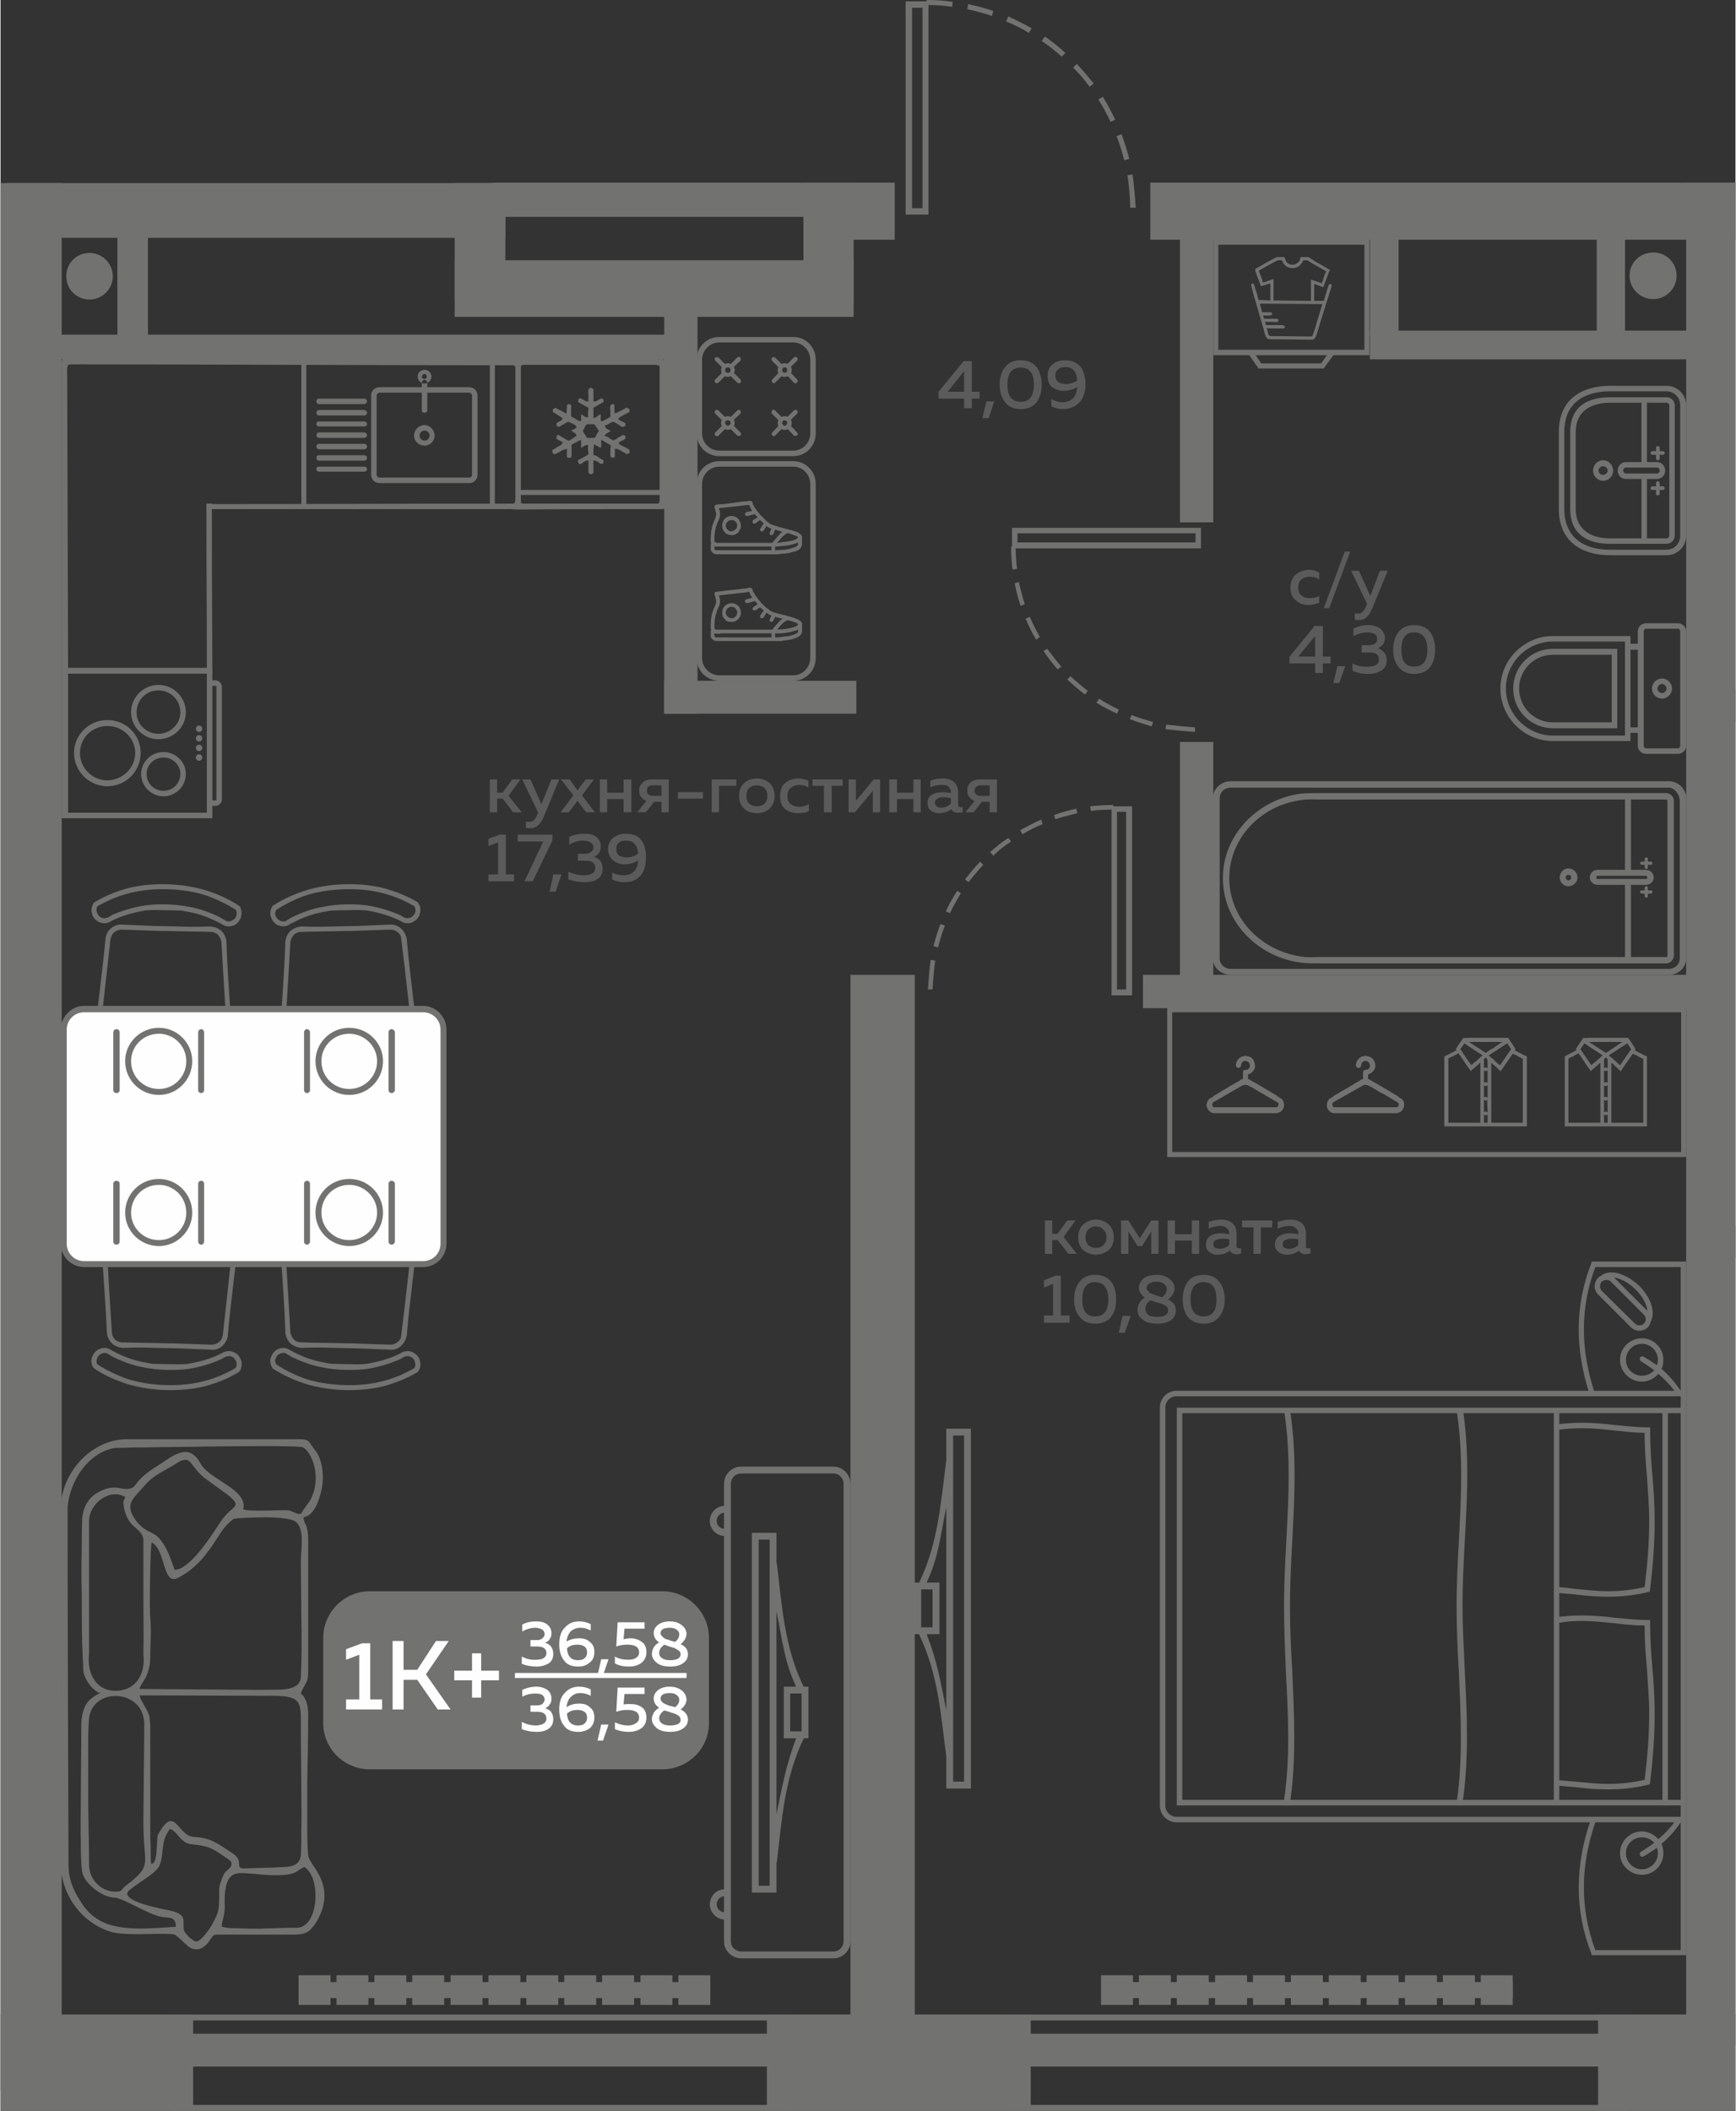 <?xml version="1.0" encoding="UTF-8"?>
<!DOCTYPE svg PUBLIC "-//W3C//DTD SVG 1.1//EN" "http://www.w3.org/Graphics/SVG/1.1/DTD/svg11.dtd">
<!-- Creator: CorelDRAW 2020 (64-Bit) -->
<svg xmlns="http://www.w3.org/2000/svg" xml:space="preserve" width="464px" height="564px" version="1.1" style="shape-rendering:geometricPrecision; text-rendering:geometricPrecision; image-rendering:optimizeQuality; fill-rule:evenodd; clip-rule:evenodd"
viewBox="0 0 38.01 46.23"
 xmlns:xlink="http://www.w3.org/1999/xlink"
 xmlns:xodm="http://www.corel.com/coreldraw/odm/2003">
 <rect x="0" y="0" width="38.01" height="46.23" fill="#333333" stroke="none"/>
 <defs>
  <style type="text/css">
   <![CDATA[
    .fil5 {fill:#FEFEFE}
    .fil0 {fill:#727271}
    .fil6 {fill:#727271}
    .fil3 {fill:#FEFEFE}
    .fil4 {fill:#FEFEFE;fill-rule:nonzero}
    .fil2 {fill:#727271;fill-rule:nonzero}
    .fil1 {fill:#5B5B5B;fill-rule:nonzero}
   ]]>
  </style>
 </defs>
 <g id="Слой_x0020_1">
  <g id="_2126397732400">
   <polygon class="fil0" points="20.03,21.35 18.62,21.35 18.62,45.37 20.03,45.37 "/>
   <polygon class="fil0" points="1.34,4.01 0,4.01 0,45.8 1.34,45.8 "/>
   <polygon class="fil0" points="25.19,5.25 38.01,5.25 38.01,4 25.19,4 "/>
   <polygon class="fil0" points="37.69,21.35 37.69,22.08 25.03,22.08 25.03,21.35 "/>
   <polygon class="fil0" points="25.84,16.25 26.57,16.25 26.57,21.87 25.84,21.87 "/>
   <polygon class="fil0" points="38.01,4 36.93,4 36.93,44.79 38.01,44.79 "/>
   <path class="fil1" d="M23.04 27.46l-0.16 0 0 -0.73 0.16 0 0 0.29 0.12 0 0.21 -0.29 0.18 0 -0.26 0.36 0.29 0.37 -0.18 0 -0.24 -0.3 -0.12 0 0 0.3zm0.68 -0.08c-0.07,-0.07 -0.11,-0.16 -0.11,-0.28 0,-0.12 0.04,-0.22 0.11,-0.28 0.08,-0.07 0.17,-0.11 0.28,-0.11 0.11,0 0.2,0.04 0.28,0.11 0.07,0.06 0.11,0.16 0.11,0.28 0,0.12 -0.04,0.21 -0.11,0.28 -0.08,0.06 -0.17,0.1 -0.28,0.1 -0.11,0 -0.2,-0.04 -0.28,-0.1zm0.44 -0.11c0.05,-0.05 0.07,-0.1 0.07,-0.17 0,-0.07 -0.02,-0.13 -0.07,-0.17 -0.04,-0.05 -0.09,-0.07 -0.16,-0.07 -0.07,0 -0.12,0.02 -0.17,0.07 -0.04,0.04 -0.06,0.1 -0.06,0.17 0,0.07 0.02,0.12 0.06,0.17 0.05,0.04 0.1,0.06 0.17,0.06 0.07,0 0.12,-0.02 0.16,-0.06zm0.55 0.19l-0.16 0 0 -0.73 0.16 0 0.25 0.39 0.25 -0.39 0.16 0 0 0.73 -0.16 0 0 -0.49 -0.2 0.32 -0.1 0 -0.2 -0.32 0 0.49zm1.02 0l-0.16 0 0 -0.73 0.16 0 0 0.3 0.37 0 0 -0.3 0.16 0 0 0.73 -0.16 0 0 -0.29 -0.37 0 0 0.29zm1.35 -0.17c0,0.04 0.02,0.05 0.05,0.05 0.01,0 0.03,0 0.05,0l0 0.11c-0.03,0.01 -0.06,0.02 -0.1,0.02 -0.07,0 -0.12,-0.03 -0.15,-0.08 -0.07,0.06 -0.17,0.09 -0.27,0.09 -0.07,0 -0.13,-0.02 -0.18,-0.06 -0.05,-0.04 -0.07,-0.09 -0.07,-0.16 0,-0.09 0.03,-0.15 0.09,-0.19 0.06,-0.04 0.14,-0.06 0.23,-0.06 0.06,0 0.12,0.01 0.19,0.02l0 -0.02c0,-0.05 -0.02,-0.08 -0.05,-0.11 -0.04,-0.03 -0.08,-0.05 -0.14,-0.05 -0.09,0 -0.18,0.02 -0.26,0.06l0 -0.15c0.09,-0.03 0.18,-0.05 0.27,-0.05 0.11,0 0.19,0.03 0.25,0.08 0.06,0.05 0.09,0.13 0.09,0.24l0 0.26zm-0.32 -0.16c-0.05,0 -0.1,0.01 -0.13,0.03 -0.04,0.01 -0.06,0.04 -0.06,0.09 0,0.03 0.02,0.06 0.04,0.08 0.03,0.01 0.06,0.02 0.1,0.02 0.08,0 0.15,-0.03 0.21,-0.08l0 -0.13c-0.06,-0.01 -0.11,-0.01 -0.16,-0.01zm0.85 0.33l-0.16 0 0 -0.58 -0.25 0 0 -0.15 0.66 0 0 0.15 -0.25 0 0 0.58zm0.99 -0.17c0,0.04 0.01,0.05 0.05,0.05 0.01,0 0.03,0 0.05,0l0 0.11c-0.03,0.01 -0.07,0.02 -0.11,0.02 -0.07,0 -0.12,-0.03 -0.14,-0.08 -0.08,0.06 -0.17,0.09 -0.27,0.09 -0.08,0 -0.13,-0.02 -0.18,-0.06 -0.05,-0.04 -0.08,-0.09 -0.08,-0.16 0,-0.09 0.03,-0.15 0.1,-0.19 0.06,-0.04 0.14,-0.06 0.23,-0.06 0.05,0 0.12,0.01 0.18,0.02l0 -0.02c0,-0.05 -0.01,-0.08 -0.05,-0.11 -0.03,-0.03 -0.08,-0.05 -0.14,-0.05 -0.09,0 -0.17,0.02 -0.26,0.06l0 -0.15c0.1,-0.03 0.19,-0.05 0.28,-0.05 0.11,0 0.19,0.03 0.25,0.08 0.06,0.05 0.09,0.13 0.09,0.24l0 0.26zm-0.32 -0.16c-0.06,0 -0.1,0.01 -0.14,0.03 -0.03,0.01 -0.05,0.04 -0.05,0.09 0,0.03 0.01,0.06 0.04,0.08 0.02,0.01 0.06,0.02 0.09,0.02 0.09,0 0.16,-0.03 0.21,-0.08l0 -0.13c-0.05,-0.01 -0.11,-0.01 -0.15,-0.01zm-5.17 0.81l0.12 0 0 0.87 0.19 0 0 0.16 -0.56 0 0 -0.16 0.2 0 0 -0.69 -0.2 0.08 0 -0.16 0.25 -0.1zm0.53 0.9c-0.08,-0.1 -0.12,-0.22 -0.12,-0.38 0,-0.16 0.04,-0.29 0.12,-0.39 0.08,-0.1 0.19,-0.15 0.34,-0.15 0.16,0 0.27,0.05 0.35,0.15 0.08,0.1 0.11,0.23 0.11,0.39 0,0.16 -0.03,0.28 -0.11,0.38 -0.08,0.1 -0.19,0.15 -0.35,0.15 -0.15,0 -0.26,-0.05 -0.34,-0.15zm0.34 -0.01c0.19,0 0.29,-0.12 0.29,-0.37 0,-0.25 -0.1,-0.38 -0.29,-0.38 -0.19,0 -0.28,0.13 -0.28,0.38 0,0.25 0.09,0.37 0.28,0.37zm0.65 0.36l-0.13 0 0.08 -0.37 0.18 0 -0.13 0.37zm0.31 -0.99c0,-0.08 0.04,-0.14 0.1,-0.2 0.07,-0.05 0.16,-0.08 0.29,-0.08 0.12,0 0.21,0.03 0.28,0.09 0.07,0.05 0.11,0.12 0.11,0.2 0,0.1 -0.05,0.18 -0.14,0.25 0.12,0.06 0.17,0.14 0.17,0.24 0,0.08 -0.03,0.15 -0.1,0.21 -0.07,0.05 -0.18,0.08 -0.32,0.08 -0.13,0 -0.24,-0.03 -0.31,-0.09 -0.08,-0.06 -0.11,-0.13 -0.11,-0.21 0,-0.05 0.01,-0.1 0.04,-0.15 0.03,-0.05 0.07,-0.09 0.12,-0.12 -0.08,-0.06 -0.13,-0.13 -0.13,-0.22zm0.41 0.33c-0.07,-0.02 -0.12,-0.04 -0.15,-0.05 -0.04,0.02 -0.07,0.05 -0.09,0.08 -0.02,0.04 -0.03,0.07 -0.03,0.11 0,0.05 0.02,0.09 0.07,0.13 0.04,0.03 0.11,0.04 0.19,0.04 0.07,0 0.13,-0.01 0.17,-0.03 0.05,-0.03 0.07,-0.06 0.07,-0.1 0,-0.02 0,-0.04 -0.01,-0.06 -0.01,-0.02 -0.02,-0.03 -0.03,-0.04 -0.02,-0.01 -0.03,-0.02 -0.05,-0.03 -0.02,-0.01 -0.04,-0.02 -0.06,-0.03 -0.02,0 -0.04,-0.01 -0.07,-0.02 0,0 0,0 0,0 -0.01,0 -0.01,0 -0.01,0 0,0 0,0 0,0zm0.2 -0.3c0,-0.05 -0.02,-0.08 -0.06,-0.11 -0.04,-0.04 -0.1,-0.05 -0.17,-0.05 -0.06,0 -0.11,0.01 -0.15,0.04 -0.04,0.02 -0.06,0.05 -0.06,0.09 0,0.03 0.01,0.06 0.04,0.08 0.02,0.03 0.04,0.05 0.06,0.05 0.03,0.01 0.06,0.03 0.11,0.04 0.01,0 0.01,0.01 0.02,0.01 0.04,0.01 0.08,0.02 0.11,0.03 0.07,-0.05 0.1,-0.11 0.1,-0.18zm0.46 0.61c-0.07,-0.1 -0.11,-0.22 -0.11,-0.38 0,-0.16 0.04,-0.29 0.11,-0.39 0.08,-0.1 0.2,-0.15 0.35,-0.15 0.15,0 0.26,0.05 0.34,0.15 0.08,0.1 0.12,0.23 0.12,0.39 0,0.16 -0.04,0.28 -0.12,0.38 -0.08,0.1 -0.19,0.15 -0.34,0.15 -0.15,0 -0.27,-0.05 -0.35,-0.15zm0.35 -0.01c0.19,0 0.28,-0.12 0.28,-0.37 0,-0.25 -0.09,-0.38 -0.28,-0.38 -0.19,0 -0.29,0.13 -0.29,0.38 0,0.25 0.1,0.37 0.29,0.37z"/>
   <path class="fil1" d="M10.88 17.79l-0.16 0 0 -0.72 0.16 0 0 0.29 0.12 0 0.21 -0.29 0.18 0 -0.26 0.36 0.29 0.36 -0.19 0 -0.23 -0.3 -0.12 0 0 0.3zm0.97 -0.18l0.22 -0.54 0.17 0 -0.34 0.82c-0.07,0.17 -0.17,0.25 -0.29,0.25 -0.03,0 -0.07,0 -0.1,-0.01l0 -0.14c0.02,0.01 0.05,0.01 0.07,0.01 0.08,0 0.14,-0.05 0.18,-0.16l0.02 -0.04 -0.35 -0.73 0.18 0 0.24 0.54zm0.97 -0.54l0.18 0 -0.26 0.35 0.28 0.37 -0.19 0 -0.19 -0.25 -0.19 0.25 -0.18 0 0.28 -0.37 -0.27 -0.35 0.19 0 0.17 0.24 0.18 -0.24zm0.47 0.72l-0.16 0 0 -0.72 0.16 0 0 0.29 0.36 0 0 -0.29 0.17 0 0 0.72 -0.17 0 0 -0.29 -0.36 0 0 0.29zm0.85 0l-0.19 0 0.2 -0.25c-0.05,-0.02 -0.09,-0.05 -0.12,-0.09 -0.03,-0.04 -0.04,-0.09 -0.04,-0.14 0,-0.07 0.03,-0.12 0.08,-0.17 0.05,-0.05 0.11,-0.07 0.2,-0.07l0.37 0 0 0.72 -0.16 0 0 -0.23 -0.16 0 -0.18 0.23zm0.05 -0.56c-0.02,0.02 -0.03,0.05 -0.03,0.08 0,0.04 0.01,0.07 0.03,0.09 0.03,0.02 0.06,0.03 0.11,0.03l0.18 0 0 -0.23 -0.18 0c-0.05,0 -0.08,0.01 -0.11,0.03zm0.65 0.12l0.55 0 0 0.14 -0.55 0 0 -0.14zm0.9 0.44l-0.16 0 0 -0.72 0.54 0 0 0.14 -0.38 0 0 0.58zm0.55 -0.08c-0.07,-0.07 -0.11,-0.16 -0.11,-0.28 0,-0.12 0.04,-0.21 0.11,-0.28 0.08,-0.07 0.17,-0.1 0.28,-0.1 0.11,0 0.2,0.03 0.28,0.1 0.07,0.07 0.11,0.16 0.11,0.28 0,0.12 -0.04,0.21 -0.11,0.28 -0.08,0.07 -0.17,0.1 -0.28,0.1 -0.11,0 -0.2,-0.03 -0.28,-0.1zm0.45 -0.11c0.04,-0.04 0.06,-0.1 0.06,-0.17 0,-0.07 -0.02,-0.13 -0.06,-0.17 -0.05,-0.04 -0.1,-0.06 -0.17,-0.06 -0.07,0 -0.12,0.02 -0.17,0.06 -0.04,0.04 -0.06,0.1 -0.06,0.17 0,0.07 0.02,0.13 0.06,0.17 0.05,0.04 0.1,0.06 0.17,0.06 0.07,0 0.12,-0.02 0.17,-0.06zm0.34 -0.16c0,-0.13 0.03,-0.23 0.11,-0.29 0.08,-0.07 0.18,-0.1 0.29,-0.1 0.08,0 0.16,0.02 0.22,0.05l0 0.15c-0.06,-0.04 -0.12,-0.06 -0.2,-0.06 -0.07,0 -0.13,0.02 -0.18,0.06 -0.06,0.04 -0.08,0.1 -0.08,0.18 0,0.08 0.02,0.14 0.07,0.18 0.05,0.04 0.11,0.06 0.19,0.06 0.07,0 0.14,-0.02 0.21,-0.06l0 0.15c-0.07,0.04 -0.15,0.05 -0.24,0.05 -0.11,0 -0.2,-0.03 -0.28,-0.09 -0.08,-0.07 -0.11,-0.16 -0.11,-0.28zm1.13 0.35l-0.17 0 0 -0.58 -0.25 0 0 -0.14 0.66 0 0 0.14 -0.24 0 0 0.58zm0.51 0l-0.14 0 0 -0.72 0.16 0 0 0.47 0.39 -0.47 0.14 0 0 0.72 -0.16 0 0 -0.47 -0.39 0.47zm0.92 0l-0.17 0 0 -0.72 0.17 0 0 0.29 0.36 0 0 -0.29 0.16 0 0 0.72 -0.16 0 0 -0.29 -0.36 0 0 0.29zm1.34 -0.16c0,0.03 0.02,0.05 0.05,0.05 0.02,0 0.03,0 0.05,-0.01l0 0.12c-0.03,0.01 -0.06,0.01 -0.1,0.01 -0.07,0 -0.12,-0.02 -0.15,-0.08 -0.07,0.06 -0.17,0.09 -0.27,0.09 -0.07,0 -0.13,-0.02 -0.18,-0.06 -0.05,-0.03 -0.07,-0.09 -0.07,-0.16 0,-0.08 0.03,-0.15 0.09,-0.18 0.06,-0.04 0.14,-0.06 0.23,-0.06 0.06,0 0.12,0 0.19,0.02l0 -0.03c0,-0.04 -0.02,-0.08 -0.05,-0.11 -0.03,-0.03 -0.08,-0.04 -0.14,-0.04 -0.09,0 -0.18,0.02 -0.26,0.05l0 -0.14c0.09,-0.04 0.18,-0.05 0.27,-0.05 0.11,0 0.19,0.02 0.25,0.08 0.06,0.05 0.09,0.13 0.09,0.24l0 0.26zm-0.32 -0.17c-0.05,0 -0.1,0.01 -0.13,0.03 -0.04,0.02 -0.06,0.05 -0.06,0.09 0,0.03 0.02,0.06 0.04,0.08 0.03,0.02 0.06,0.03 0.1,0.03 0.08,0 0.15,-0.03 0.21,-0.09l0 -0.12c-0.06,-0.01 -0.11,-0.02 -0.16,-0.02zm0.66 0.33l-0.18 0 0.2 -0.25c-0.05,-0.02 -0.09,-0.05 -0.12,-0.09 -0.03,-0.04 -0.04,-0.09 -0.04,-0.14 0,-0.07 0.02,-0.12 0.07,-0.17 0.05,-0.05 0.12,-0.07 0.21,-0.07l0.37 0 0 0.72 -0.16 0 0 -0.23 -0.17 0 -0.18 0.23zm0.06 -0.56c-0.03,0.02 -0.04,0.05 -0.04,0.08 0,0.04 0.01,0.07 0.04,0.09 0.02,0.02 0.06,0.03 0.1,0.03l0.19 0 0 -0.23 -0.19 0c-0.04,0 -0.08,0.01 -0.1,0.03zm-10.44 1.05l0.13 0 0 0.87 0.18 0 0 0.15 -0.56 0 0 -0.15 0.21 0 0 -0.7 -0.21 0.08 0 -0.16 0.25 -0.09zm0.39 0l0.76 0 0 0.13 -0.43 0.89 -0.18 0 0.41 -0.87 -0.56 0 0 -0.15zm0.83 1.25l-0.13 0 0.08 -0.38 0.18 0 -0.13 0.38zm0.99 -0.99c0,0.05 -0.01,0.1 -0.04,0.14 -0.03,0.04 -0.07,0.07 -0.11,0.08 0.05,0.02 0.1,0.05 0.14,0.09 0.03,0.05 0.05,0.1 0.05,0.18 0,0.09 -0.03,0.17 -0.11,0.22 -0.07,0.05 -0.17,0.07 -0.28,0.07 -0.13,0 -0.25,-0.02 -0.36,-0.06l0 -0.17c0.1,0.05 0.22,0.08 0.35,0.08 0.16,0 0.24,-0.06 0.24,-0.16 0,-0.11 -0.07,-0.16 -0.22,-0.16l-0.16 0 0 -0.15 0.14 0c0.06,0 0.11,-0.01 0.14,-0.04 0.04,-0.02 0.06,-0.06 0.06,-0.1 0,-0.05 -0.02,-0.08 -0.06,-0.11 -0.04,-0.02 -0.09,-0.04 -0.16,-0.04 -0.11,0 -0.21,0.03 -0.31,0.09l0 -0.17c0.1,-0.05 0.21,-0.07 0.33,-0.07 0.11,0 0.2,0.02 0.26,0.07 0.07,0.05 0.1,0.12 0.1,0.21zm0.16 0.06c0,-0.11 0.04,-0.19 0.11,-0.25 0.08,-0.06 0.17,-0.09 0.28,-0.09 0.15,0 0.26,0.04 0.33,0.13 0.08,0.09 0.11,0.22 0.11,0.39 0,0.18 -0.04,0.32 -0.13,0.41 -0.09,0.09 -0.2,0.13 -0.34,0.13 -0.1,0 -0.19,-0.02 -0.27,-0.06l0 -0.15c0.08,0.04 0.16,0.06 0.25,0.06 0.09,0 0.16,-0.02 0.22,-0.08 0.06,-0.05 0.09,-0.13 0.1,-0.24 -0.09,0.05 -0.19,0.08 -0.3,0.08 -0.1,0 -0.18,-0.03 -0.25,-0.09 -0.07,-0.06 -0.11,-0.14 -0.11,-0.24zm0.4 -0.19c-0.07,0 -0.12,0.01 -0.16,0.04 -0.04,0.03 -0.06,0.08 -0.06,0.14 0,0.07 0.02,0.12 0.06,0.15 0.05,0.02 0.1,0.04 0.17,0.04 0.09,0 0.18,-0.03 0.25,-0.09 -0.02,-0.19 -0.11,-0.28 -0.26,-0.28z"/>
   <polygon class="fil0" points="38.01,15.79 37.41,15.79 37.41,15.09 38.01,15.09 "/>
   <polygon class="fil0" points="38.01,27.54 37.4,27.54 37.4,26.84 38.01,26.84 "/>
   <polygon class="fil0" points="25.84,4.62 26.57,4.62 26.57,11.44 25.84,11.44 "/>
   <polygon class="fil0" points="17.63,5.25 19.59,5.25 19.59,4 17.63,4 "/>
   <polygon class="fil0" points="18.69,6.65 18.69,4.01 17.59,4.01 17.59,6.65 "/>
   <polygon class="fil0" points="9.95,6.94 18.69,6.94 18.69,5.7 9.95,5.7 "/>
   <polygon class="fil0" points="11.06,6.57 11.06,4.01 9.95,4.01 9.95,6.57 "/>
   <polygon class="fil0" points="0.14,5.21 11.06,5.21 11.06,4.01 0.14,4.01 "/>
   <polygon class="fil0" points="0.14,7.87 14.86,7.87 14.86,7.33 0.14,7.33 "/>
   <polygon class="fil0" points="3.23,7.47 3.23,4.53 2.56,4.53 2.56,7.47 "/>
   <polygon class="fil0" points="10.79,4.75 18.72,4.75 18.72,4 10.79,4 "/>
   <polygon class="fil0" points="14.54,6.35 15.27,6.35 15.27,15.63 14.54,15.63 "/>
   <polygon class="fil0" points="18.75,14.91 18.75,15.63 14.54,15.63 14.54,14.91 "/>
   <path class="fil1" d="M21.1 7.91l0.18 0 0 0.67 0.17 0 0 0.15 -0.17 0 0 0.21 -0.17 0 0 -0.21 -0.56 0 0 -0.15 0.55 -0.67zm0.01 0.67l0 -0.45 -0.36 0.45 0.36 0zm0.54 0.58l-0.14 0 0.09 -0.37 0.17 0 -0.12 0.37zm0.36 -0.35c-0.08,-0.1 -0.12,-0.23 -0.12,-0.39 0,-0.15 0.04,-0.28 0.12,-0.38 0.07,-0.1 0.19,-0.15 0.34,-0.15 0.15,0 0.27,0.05 0.35,0.15 0.07,0.1 0.11,0.23 0.11,0.38 0,0.16 -0.04,0.29 -0.11,0.39 -0.08,0.1 -0.2,0.15 -0.35,0.15 -0.15,0 -0.27,-0.05 -0.34,-0.15zm0.34 -0.01c0.19,0 0.29,-0.12 0.29,-0.38 0,-0.25 -0.1,-0.37 -0.29,-0.37 -0.19,0 -0.29,0.12 -0.29,0.37 0,0.26 0.1,0.38 0.29,0.38zm0.59 -0.56c0,-0.11 0.03,-0.2 0.11,-0.26 0.07,-0.06 0.16,-0.09 0.27,-0.09 0.15,0 0.26,0.05 0.34,0.14 0.07,0.09 0.11,0.22 0.11,0.39 0,0.17 -0.05,0.31 -0.14,0.4 -0.09,0.09 -0.2,0.14 -0.34,0.14 -0.09,0 -0.18,-0.02 -0.27,-0.06l0 -0.16c0.08,0.04 0.16,0.07 0.25,0.07 0.09,0 0.16,-0.03 0.22,-0.08 0.06,-0.05 0.09,-0.14 0.1,-0.25 -0.09,0.05 -0.19,0.08 -0.3,0.08 -0.09,0 -0.18,-0.03 -0.25,-0.08 -0.07,-0.06 -0.1,-0.14 -0.1,-0.24zm0.39 -0.2c-0.06,0 -0.12,0.01 -0.16,0.05 -0.04,0.03 -0.06,0.07 -0.06,0.14 0,0.06 0.02,0.11 0.07,0.14 0.04,0.03 0.1,0.04 0.16,0.04 0.1,0 0.18,-0.03 0.25,-0.08 -0.02,-0.2 -0.1,-0.29 -0.26,-0.29z"/>
   <path class="fil1" d="M28.26 12.87c0,-0.12 0.04,-0.22 0.12,-0.29 0.08,-0.06 0.17,-0.1 0.28,-0.1 0.09,0 0.16,0.02 0.23,0.06l0 0.15c-0.06,-0.04 -0.13,-0.06 -0.21,-0.06 -0.07,0 -0.13,0.02 -0.18,0.06 -0.05,0.04 -0.07,0.1 -0.07,0.18 0,0.07 0.02,0.13 0.07,0.17 0.05,0.04 0.11,0.06 0.18,0.06 0.08,0 0.15,-0.01 0.21,-0.05l0 0.15c-0.07,0.03 -0.15,0.05 -0.24,0.05 -0.1,0 -0.2,-0.03 -0.27,-0.1 -0.08,-0.06 -0.12,-0.16 -0.12,-0.28zm0.85 0.45l-0.12 0 0.46 -1.24 0.12 0 -0.46 1.24zm0.9 -0.27l0.21 -0.55 0.17 0 -0.34 0.83c-0.07,0.17 -0.16,0.25 -0.29,0.25 -0.03,0 -0.06,0 -0.09,-0.01l0 -0.14c0.02,0.01 0.04,0.01 0.07,0.01 0.08,0 0.14,-0.06 0.18,-0.17l0.02 -0.04 -0.35 -0.73 0.17 0 0.25 0.55zm-1.22 0.66l0.18 0 0 0.67 0.17 0 0 0.15 -0.17 0 0 0.21 -0.17 0 0 -0.21 -0.56 0 0 -0.15 0.55 -0.67zm0.01 0.67l0 -0.45 -0.37 0.45 0.37 0zm0.53 0.58l-0.13 0 0.09 -0.37 0.17 0 -0.13 0.37zm1 -0.99c0,0.06 -0.02,0.1 -0.04,0.14 -0.03,0.04 -0.07,0.07 -0.12,0.09 0.06,0.01 0.11,0.05 0.14,0.09 0.04,0.04 0.06,0.1 0.06,0.17 0,0.1 -0.04,0.17 -0.11,0.22 -0.08,0.05 -0.17,0.08 -0.28,0.08 -0.14,0 -0.25,-0.02 -0.36,-0.07l0 -0.16c0.1,0.05 0.21,0.08 0.34,0.07 0.16,0 0.24,-0.05 0.24,-0.16 0,-0.1 -0.07,-0.15 -0.21,-0.15l-0.17 0 0 -0.16 0.15 0c0.06,0 0.11,-0.01 0.14,-0.03 0.04,-0.03 0.05,-0.06 0.05,-0.1 0,-0.05 -0.02,-0.09 -0.05,-0.11 -0.04,-0.03 -0.1,-0.04 -0.17,-0.04 -0.1,0 -0.2,0.03 -0.3,0.08l0 -0.16c0.09,-0.05 0.2,-0.08 0.33,-0.08 0.1,0 0.19,0.03 0.26,0.08 0.06,0.05 0.1,0.12 0.1,0.2zm0.3 0.64c-0.08,-0.1 -0.12,-0.22 -0.12,-0.38 0,-0.16 0.04,-0.29 0.12,-0.39 0.08,-0.1 0.19,-0.15 0.34,-0.15 0.15,0 0.27,0.05 0.35,0.15 0.07,0.1 0.11,0.23 0.11,0.39 0,0.16 -0.04,0.28 -0.11,0.38 -0.08,0.1 -0.2,0.15 -0.35,0.15 -0.15,0 -0.26,-0.05 -0.34,-0.15zm0.34 -0.01c0.19,0 0.29,-0.12 0.29,-0.37 0,-0.25 -0.1,-0.38 -0.29,-0.38 -0.19,0 -0.28,0.13 -0.28,0.38 0,0.25 0.09,0.37 0.28,0.37z"/>
   <path class="fil2" d="M20.86 0.04c-0.19,-0.03 -0.38,-0.04 -0.57,-0.04l0 0.11c0.19,0 0.37,0.01 0.56,0.04l0.01 -0.11zm4.01 4.51c-0.01,-0.19 -0.04,-0.54 -0.07,-0.73l-0.11 0.02c0.03,0.18 0.06,0.53 0.06,0.71l0.12 0zm-0.14 -1.07c-0.05,-0.18 -0.1,-0.36 -0.17,-0.54l-0.11 0.04c0.07,0.17 0.12,0.35 0.17,0.53l0.11 -0.03zm-0.31 -0.86c-0.08,-0.17 -0.17,-0.34 -0.27,-0.5l-0.1 0.06c0.1,0.15 0.19,0.32 0.27,0.49l0.1 -0.05zm-0.47 -0.79c-0.12,-0.15 -0.24,-0.29 -0.37,-0.43l-0.08 0.08c0.13,0.13 0.25,0.27 0.36,0.42l0.09 -0.07zm-0.62 -0.67c-0.14,-0.13 -0.29,-0.25 -0.45,-0.36l-0.07 0.1c0.16,0.1 0.3,0.22 0.44,0.34l0.08 -0.08zm-0.74 -0.54c-0.17,-0.1 -0.34,-0.18 -0.51,-0.26l-0.05 0.11c0.17,0.07 0.34,0.15 0.5,0.25l0.06 -0.1zm-0.84 -0.38c-0.18,-0.06 -0.36,-0.11 -0.55,-0.15l-0.02 0.11c0.18,0.04 0.36,0.09 0.54,0.15l0.03 -0.11z"/>
   <path class="fil0" d="M19.83 4.7l0.5 0 0 -4.67 -0.5 0 0 4.67zm0.14 -4.53l0.23 0 0 4.39 -0.23 0 0 -4.39z"/>
   <polygon class="fil0" points="38.01,44.12 35,44.12 35,46.23 38.01,46.23 "/>
   <polygon class="fil0" points="22.57,44.12 16.79,44.12 16.79,46.23 22.57,46.23 "/>
   <polygon class="fil0" points="4.22,44.12 0,44.12 0,46.23 4.22,46.23 "/>
   <polygon class="fil0" points="35.64,46.23 22.06,46.23 22.06,46.1 35.64,46.1 "/>
   <polygon class="fil0" points="35.64,44.25 22.06,44.25 22.06,44.12 35.64,44.12 "/>
   <polygon class="fil0" points="35.64,45.26 22.06,45.26 22.06,44.54 35.64,44.54 "/>
   <polygon class="fil0" points="17.3,46.23 3.75,46.23 3.75,46.1 17.3,46.1 "/>
   <polygon class="fil0" points="17.3,44.25 3.75,44.25 3.75,44.12 17.3,44.12 "/>
   <polygon class="fil0" points="17.3,45.26 3.75,45.26 3.75,44.54 17.3,44.54 "/>
   <path class="fil0" d="M8.09 34.85l6.41 0c0.56,0 1.02,0.46 1.02,1.02l0 1.87c0,0.56 -0.46,1.01 -1.02,1.01l-6.41 0c-0.56,0 -1.02,-0.45 -1.02,-1.01l0 -1.87c0,-0.56 0.46,-1.02 1.02,-1.02z"/>
   <polygon class="fil3" points="11.27,36.64 15.03,36.64 15.03,36.75 11.27,36.75 "/>
   <path class="fil4" d="M7.92 35.99l0.18 0 0 1.23 0.26 0 0 0.22 -0.79 0 0 -0.22 0.29 0 0 -0.98 -0.29 0.11 0 -0.23 0.35 -0.13zm0.91 1.45l-0.24 0 0 -1.5 0.24 0 0 0.63 0.3 0 0.41 -0.63 0.28 0 -0.5 0.73 0.54 0.77 -0.28 0 -0.45 -0.65 -0.3 0 0 0.65zm1.7 -0.85l0.39 0 0 0.21 -0.39 0 0 0.38 -0.2 0 0 -0.38 -0.39 0 0 -0.21 0.39 0 0 -0.38 0.2 0 0 0.38z"/>
   <path class="fil4" d="M12.07 35.77c0,0.05 -0.01,0.09 -0.04,0.13 -0.02,0.04 -0.06,0.06 -0.1,0.08 0.05,0.01 0.1,0.04 0.13,0.08 0.03,0.04 0.05,0.09 0.05,0.16 0,0.09 -0.03,0.16 -0.1,0.21 -0.07,0.04 -0.16,0.07 -0.26,0.07 -0.12,0 -0.23,-0.02 -0.33,-0.06l0 -0.16c0.09,0.05 0.2,0.08 0.32,0.07 0.14,0 0.22,-0.05 0.22,-0.15 0,-0.09 -0.07,-0.14 -0.2,-0.14l-0.15 0 0 -0.14 0.13 0c0.06,0 0.1,-0.01 0.13,-0.04 0.03,-0.02 0.05,-0.05 0.05,-0.09 0,-0.04 -0.02,-0.08 -0.05,-0.1 -0.04,-0.02 -0.09,-0.04 -0.15,-0.04 -0.1,0 -0.2,0.03 -0.29,0.08l0 -0.15c0.09,-0.05 0.19,-0.07 0.31,-0.07 0.1,0 0.18,0.02 0.24,0.07 0.06,0.05 0.09,0.11 0.09,0.19zm0.33 0.18c0.09,-0.05 0.18,-0.07 0.28,-0.07 0.09,0 0.17,0.02 0.23,0.08 0.07,0.05 0.1,0.12 0.1,0.22 0,0.1 -0.03,0.18 -0.1,0.23 -0.07,0.06 -0.15,0.09 -0.25,0.09 -0.14,0 -0.25,-0.04 -0.31,-0.13 -0.07,-0.08 -0.11,-0.2 -0.11,-0.36 0,-0.16 0.04,-0.29 0.13,-0.37 0.08,-0.09 0.18,-0.13 0.31,-0.13 0.09,0 0.17,0.02 0.25,0.06l0 0.14c-0.07,-0.04 -0.15,-0.06 -0.23,-0.06 -0.08,0 -0.15,0.03 -0.2,0.07 -0.05,0.05 -0.09,0.13 -0.1,0.23zm0.01 0.15c0.01,0.17 0.09,0.26 0.24,0.26 0.06,0 0.11,-0.01 0.14,-0.04 0.04,-0.03 0.06,-0.07 0.06,-0.13 0,-0.06 -0.02,-0.11 -0.06,-0.13 -0.04,-0.03 -0.09,-0.04 -0.15,-0.04 -0.09,0 -0.17,0.02 -0.23,0.08zm0.79 0.59l-0.12 0 0.08 -0.35 0.16 0 -0.12 0.35zm0.32 -1.16l0.59 0 0 0.14 -0.44 0 -0.02 0.23c0.05,-0.01 0.1,-0.02 0.15,-0.02 0.1,0 0.18,0.03 0.25,0.08 0.07,0.05 0.1,0.12 0.1,0.23 0,0.1 -0.04,0.17 -0.11,0.23 -0.07,0.05 -0.16,0.08 -0.27,0.08 -0.12,0 -0.22,-0.02 -0.31,-0.07l0 -0.15c0.08,0.05 0.18,0.07 0.29,0.07 0.07,0 0.13,-0.01 0.17,-0.04 0.05,-0.03 0.07,-0.07 0.07,-0.12 0,-0.12 -0.09,-0.17 -0.26,-0.17 -0.08,0 -0.16,0.01 -0.24,0.04l0.03 -0.53zm0.79 0.23c0,-0.06 0.03,-0.12 0.09,-0.17 0.06,-0.05 0.15,-0.08 0.26,-0.08 0.11,0 0.2,0.03 0.26,0.08 0.07,0.05 0.1,0.11 0.11,0.18 0,0.1 -0.05,0.17 -0.13,0.24 0.11,0.05 0.16,0.12 0.16,0.22 0,0.08 -0.03,0.14 -0.1,0.19 -0.06,0.05 -0.16,0.08 -0.29,0.08 -0.13,0 -0.23,-0.03 -0.29,-0.08 -0.07,-0.06 -0.11,-0.12 -0.11,-0.2 0,-0.05 0.02,-0.1 0.04,-0.14 0.03,-0.05 0.07,-0.08 0.12,-0.11 -0.08,-0.05 -0.12,-0.12 -0.12,-0.21zm0.37 0.31c-0.06,-0.02 -0.11,-0.04 -0.14,-0.05 -0.03,0.03 -0.06,0.05 -0.08,0.08 -0.02,0.04 -0.03,0.07 -0.03,0.1 0,0.05 0.02,0.09 0.07,0.12 0.04,0.03 0.1,0.04 0.18,0.04 0.06,0 0.11,-0.01 0.16,-0.03 0.04,-0.03 0.06,-0.06 0.06,-0.09 0,-0.02 -0.01,-0.04 -0.01,-0.06 -0.01,-0.01 -0.02,-0.02 -0.03,-0.03 -0.01,-0.01 -0.03,-0.02 -0.05,-0.03 -0.02,-0.01 -0.03,-0.02 -0.05,-0.03 -0.02,0 -0.04,-0.01 -0.07,-0.02 0,0 0,0 0,0 0,0 0,0 0,0 -0.01,0 -0.01,0 -0.01,0zm0.19 -0.28c0,-0.04 -0.02,-0.07 -0.06,-0.1 -0.04,-0.03 -0.09,-0.04 -0.15,-0.04 -0.06,0 -0.11,0.01 -0.15,0.03 -0.03,0.02 -0.05,0.05 -0.05,0.08 0,0.04 0.01,0.06 0.04,0.08 0.02,0.03 0.04,0.04 0.06,0.05 0.02,0.01 0.05,0.02 0.1,0.03 0,0.01 0.01,0.01 0.01,0.01 0.04,0.01 0.08,0.02 0.11,0.03 0.06,-0.05 0.09,-0.1 0.09,-0.17z"/>
   <path class="fil4" d="M12.07 37.2c0,0.05 -0.01,0.1 -0.04,0.13 -0.02,0.04 -0.06,0.07 -0.1,0.08 0.05,0.02 0.1,0.04 0.13,0.08 0.03,0.04 0.05,0.1 0.05,0.16 0,0.09 -0.03,0.16 -0.1,0.21 -0.07,0.05 -0.16,0.07 -0.26,0.07 -0.12,0 -0.23,-0.02 -0.33,-0.06l0 -0.16c0.09,0.05 0.2,0.08 0.32,0.08 0.14,-0.01 0.22,-0.06 0.22,-0.15 0,-0.1 -0.07,-0.15 -0.2,-0.15l-0.15 0 0 -0.14 0.13 0c0.06,0 0.1,-0.01 0.13,-0.03 0.03,-0.03 0.05,-0.06 0.05,-0.1 0,-0.04 -0.02,-0.07 -0.05,-0.1 -0.04,-0.02 -0.09,-0.03 -0.15,-0.03 -0.1,0 -0.2,0.02 -0.29,0.07l0 -0.15c0.09,-0.04 0.19,-0.07 0.31,-0.07 0.1,0 0.18,0.03 0.24,0.07 0.06,0.05 0.09,0.11 0.09,0.19zm0.33 0.19c0.09,-0.06 0.18,-0.08 0.28,-0.08 0.09,0 0.17,0.02 0.23,0.08 0.07,0.05 0.1,0.13 0.1,0.22 0,0.1 -0.03,0.18 -0.1,0.24 -0.07,0.05 -0.15,0.08 -0.25,0.08 -0.14,0 -0.25,-0.04 -0.31,-0.13 -0.07,-0.08 -0.11,-0.2 -0.11,-0.36 0,-0.16 0.04,-0.29 0.13,-0.37 0.08,-0.09 0.18,-0.13 0.31,-0.13 0.09,0 0.17,0.02 0.25,0.06l0 0.14c-0.07,-0.04 -0.15,-0.06 -0.23,-0.06 -0.08,0 -0.15,0.03 -0.2,0.08 -0.05,0.04 -0.09,0.12 -0.1,0.23zm0.01 0.14c0.01,0.17 0.09,0.26 0.24,0.26 0.06,0 0.11,-0.01 0.14,-0.04 0.04,-0.03 0.06,-0.07 0.06,-0.13 0,-0.06 -0.02,-0.11 -0.06,-0.13 -0.04,-0.03 -0.09,-0.04 -0.15,-0.04 -0.09,0 -0.17,0.02 -0.23,0.08zm0.79 0.59l-0.12 0 0.08 -0.35 0.16 0 -0.12 0.35zm0.32 -1.16l0.59 0 0 0.14 -0.44 0 -0.02 0.23c0.05,-0.01 0.1,-0.01 0.15,-0.01 0.1,0 0.18,0.02 0.25,0.07 0.07,0.05 0.1,0.13 0.1,0.23 0,0.1 -0.04,0.18 -0.11,0.23 -0.07,0.05 -0.16,0.08 -0.27,0.08 -0.12,0 -0.22,-0.02 -0.31,-0.06l0 -0.15c0.08,0.04 0.18,0.07 0.29,0.07 0.07,0 0.13,-0.02 0.17,-0.05 0.05,-0.03 0.07,-0.07 0.07,-0.12 0,-0.12 -0.09,-0.17 -0.26,-0.17 -0.08,0 -0.16,0.01 -0.24,0.04l0.03 -0.53zm0.79 0.24c0,-0.07 0.03,-0.13 0.09,-0.18 0.06,-0.05 0.15,-0.08 0.26,-0.08 0.11,0 0.2,0.03 0.26,0.08 0.07,0.05 0.1,0.12 0.11,0.19 0,0.09 -0.05,0.17 -0.13,0.23 0.11,0.05 0.16,0.13 0.16,0.22 0,0.08 -0.03,0.14 -0.1,0.19 -0.06,0.05 -0.16,0.08 -0.29,0.08 -0.13,0 -0.23,-0.03 -0.29,-0.08 -0.07,-0.06 -0.11,-0.12 -0.11,-0.2 0,-0.05 0.02,-0.09 0.04,-0.14 0.03,-0.04 0.07,-0.08 0.12,-0.11 -0.08,-0.05 -0.12,-0.12 -0.12,-0.2zm0.37 0.3c-0.06,-0.02 -0.11,-0.03 -0.14,-0.04 -0.03,0.02 -0.06,0.05 -0.08,0.08 -0.02,0.03 -0.03,0.06 -0.03,0.09 0,0.05 0.02,0.09 0.07,0.12 0.04,0.03 0.1,0.04 0.18,0.04 0.06,0 0.11,-0.01 0.16,-0.03 0.04,-0.02 0.06,-0.05 0.06,-0.09 0,-0.02 -0.01,-0.04 -0.01,-0.05 -0.01,-0.02 -0.02,-0.03 -0.03,-0.04 -0.01,-0.01 -0.03,-0.02 -0.05,-0.03 -0.02,-0.01 -0.03,-0.02 -0.05,-0.02 -0.02,-0.01 -0.04,-0.02 -0.07,-0.02 0,-0.01 0,-0.01 0,-0.01 0,0 0,0 0,0 -0.01,0 -0.01,0 -0.01,0zm0.19 -0.27c0,-0.05 -0.02,-0.08 -0.06,-0.11 -0.04,-0.03 -0.09,-0.04 -0.15,-0.04 -0.06,0 -0.11,0.01 -0.15,0.03 -0.03,0.02 -0.05,0.05 -0.05,0.09 0,0.03 0.01,0.05 0.04,0.08 0.02,0.02 0.04,0.03 0.06,0.04 0.02,0.01 0.05,0.02 0.1,0.04 0,0 0.01,0 0.01,0 0.04,0.01 0.08,0.02 0.11,0.03 0.06,-0.05 0.09,-0.1 0.09,-0.16z"/>
   <path class="fil0" d="M1.95 5.54c-0.29,0 -0.51,0.23 -0.51,0.51 0,0.28 0.22,0.51 0.51,0.51 0.28,0 0.51,-0.23 0.51,-0.51 0,-0.28 -0.23,-0.51 -0.51,-0.51z"/>
   <path class="fil0" d="M36.21 5.53c-0.29,0 -0.52,0.22 -0.52,0.51 0,0.28 0.23,0.51 0.52,0.51 0.28,0 0.51,-0.23 0.51,-0.51 0,-0.29 -0.23,-0.51 -0.51,-0.51z"/>
   <path class="fil0" d="M1.32 40.8c0,0.69 0.45,1.31 1.1,1.51 0.17,0.05 0.46,0.05 0.64,0.05 0.09,0 0.71,-0.02 0.75,0.01 0.07,0.03 0.21,0.18 0.27,0.23 0.17,0.16 0.35,0.1 0.48,-0.07 0.13,-0.18 0.08,-0.16 0.31,-0.16l1.55 0c0.26,0 0.35,-0.05 0.49,-0.26 0.19,-0.31 0.25,-0.62 0.11,-0.96 -0.05,-0.11 -0.11,-0.21 -0.18,-0.31 -0.03,-0.05 -0.1,-0.15 -0.1,-0.21 -0.02,-0.22 -0.02,-0.44 -0.02,-0.66 0,-0.31 0,-0.62 0,-0.92 0.01,-0.5 0.02,-1.01 0.02,-1.51 0,-0.15 -0.03,-0.34 -0.15,-0.44l-0.01 -0.01 0 0c0.03,-0.11 0.13,-0.23 0.15,-0.33 0.01,-0.05 0.01,-0.12 0.01,-0.17 0,-0.12 0,-0.24 0,-0.36 0,-0.34 0,-0.69 0,-1.03 0,-0.5 0,-1 0,-1.5 0,-0.08 -0.01,-0.17 -0.03,-0.25 -0.01,-0.04 -0.03,-0.07 -0.05,-0.11 -0.01,-0.04 -0.02,-0.07 -0.02,-0.1l0 -0.01 0.02 -0.01c0.12,-0.01 0.21,-0.15 0.26,-0.25 0.08,-0.17 0.13,-0.37 0.14,-0.55 0.01,-0.22 -0.03,-0.49 -0.17,-0.66 -0.16,-0.2 -0.1,-0.24 -0.38,-0.24l-3.74 0c-0.79,0 -1.45,0.75 -1.45,1.52 0.01,2.59 0.02,5.17 0,7.76zm0.82 -3.73l0.05 0 -0.05 0.03c-0.09,0.05 -0.17,0.1 -0.24,0.19 -0.1,0.14 -0.13,0.33 -0.13,0.5 0,0.52 -0.01,1.05 -0.01,1.57 0,0.35 -0.01,0.69 0,1.03 0,0.13 0,0.26 0.01,0.39 0,0.07 0.01,0.15 0.02,0.22 0.05,0.26 0.45,0.56 0.71,0.56 0.12,0 0.51,0.22 0.63,0.27 0.14,0.07 0.3,0.14 0.45,0.16 0.15,0.01 0.26,0.01 0.26,0.2l0 0.01 -0.02 0c-0.48,0.03 -1.19,0.11 -1.63,-0.13 -0.19,-0.1 -0.34,-0.26 -0.45,-0.45 -0.15,-0.23 -0.25,-0.48 -0.25,-0.75 -0.01,-2.62 -0.02,-5.25 -0.02,-7.87 0.05,-0.56 0.45,-1.2 1.05,-1.29 0.05,0 0.14,0 0.19,0 0.15,-0.01 0.31,-0.01 0.47,-0.01 0.46,-0.01 0.93,-0.01 1.39,-0.02 0.21,0 1.96,-0.03 2.06,0.02 0.13,0.07 0.22,0.3 0.25,0.43 0.05,0.23 0.03,0.48 -0.08,0.7 -0.06,0.11 -0.15,0.2 -0.2,0.3 -0.04,0.08 -0.22,-0.04 -0.28,-0.05 -0.17,-0.02 -0.92,0.04 -1,-0.03l-0.01 -0.01 0.01 -0.01c0.01,-0.03 0.01,-0.07 0,-0.11 -0.07,-0.35 -0.77,-0.55 -0.94,-0.87 -0.28,-0.52 -0.67,-0.1 -1,0.09 -0.14,0.09 -0.31,0.22 -0.41,0.36 -0.03,0.05 -0.07,0.09 -0.13,0.1 -0.09,0.03 -0.21,-0.01 -0.3,-0.02 -0.18,-0.01 -0.32,0.05 -0.46,0.14 -0.19,0.13 -0.27,0.32 -0.29,0.53 -0.01,0.22 -0.01,0.44 -0.01,0.65 -0.01,0.34 -0.01,0.68 0,1.01 0,0.38 0,0.76 0.01,1.14 0.01,0.14 0.01,0.27 0.02,0.4 0,0.05 0,0.14 0.01,0.19 0.05,0.17 0.17,0.34 0.32,0.43zm1.19 -3.28c0.12,0.08 0.17,0.23 0.21,0.35 0.04,0.11 0.09,0.37 0.2,0.43 0.06,0.03 0.13,0 0.18,-0.03 0.25,-0.14 0.44,-0.31 0.61,-0.54 0.13,-0.16 0.23,-0.35 0.35,-0.51 0.07,-0.09 0.14,-0.16 0.22,-0.22 0.05,-0.03 0.63,-0.04 0.7,-0.04 0.14,0 0.56,0.01 0.67,0.1 0.2,0.16 0.11,0.61 0.11,0.84 0,0.42 0.01,0.83 0.01,1.24 0.01,0.44 0.01,0.89 -0.01,1.32 -0.02,0.35 -0.58,0.26 -0.81,0.28l-2.72 -0.02 0 -0.02c0,-0.02 0.1,-0.18 0.12,-0.21 0.07,-0.14 0.11,-0.29 0.11,-0.45 0,-0.3 0.03,-0.59 0,-0.89 -0.02,-0.16 0,-1.55 0.03,-1.62l0.01 -0.02 0.01 0.01zm-0.64 -0.91c0.01,0.2 0.06,0.36 0.19,0.51 0.07,0.07 0.2,0.16 0.23,0.25 0.01,0.02 0.02,0.05 0.02,0.08 0,0.42 0,0.84 0,1.26 0,0.42 0.01,0.84 0,1.25 0.05,0.41 -0.15,0.8 -0.61,0.8 -0.45,0 -0.63,-0.41 -0.58,-0.81l0 -2.91c0,-0.37 0.44,-0.72 0.78,-0.53l0.01 0 0 0.01c-0.01,0.04 -0.02,0.06 -0.04,0.09zm-0.17 8.55c-0.32,0 -0.58,-0.27 -0.58,-0.59 0,-0.52 -0.02,-1.04 -0.02,-1.56 0,-0.32 0,-0.65 0,-0.98 0,-0.22 0,-0.45 0.02,-0.67 0.08,-0.69 1.21,-0.65 1.21,0.14l-0.02 2.1c0,0.23 0.01,0.45 0.03,0.68 0.01,0.11 0.02,0.24 -0.02,0.34 -0.06,0.16 -0.28,0.32 -0.41,0.42 -0.09,0.08 -0.06,0.12 -0.21,0.12zm0.78 -0.62c-0.01,-0.05 -0.01,-0.14 -0.01,-0.19 0,-0.12 0,-0.24 -0.01,-0.37 0,-0.35 0,-0.7 0,-1.05 0,-0.36 0,-0.72 0,-1.07 0,-0.12 0,-0.25 0,-0.37 -0.01,-0.04 -0.01,-0.14 -0.02,-0.17 -0.01,-0.03 -0.02,-0.06 -0.03,-0.09 -0.05,-0.1 -0.15,-0.25 -0.18,-0.35l0 -0.02 2.93 0.01c0.65,0 0.6,0.17 0.6,0.75 0,0.45 0.01,0.89 0.01,1.34 0,0.28 0.01,0.55 0,0.82 0,0.19 0,0.39 -0.01,0.58 -0.03,0.3 -0.35,0.25 -0.56,0.27l-0.69 0.02c-0.03,0 -0.07,0 -0.09,-0.03 -0.02,-0.02 -0.01,-0.09 -0.02,-0.13 -0.02,-0.09 -0.1,-0.15 -0.18,-0.2 -0.29,-0.19 -0.44,-0.31 -0.8,-0.33 -0.37,-0.01 -0.41,-0.74 -0.79,-0.05 -0.02,0.03 -0.02,0.26 -0.03,0.31 0,0.07 -0.01,0.3 -0.1,0.33l-0.02 0 0 -0.01zm1.66 -0.11c0.05,0.04 0.1,0.05 0.1,0.12 0,0.1 -0.12,0.14 -0.17,0.23 -0.04,0.1 -0.1,0.23 -0.1,0.34 0,0.05 0,0.1 0,0.14 0,0.09 0,0.17 -0.01,0.25 -0.01,0.12 -0.08,0.25 -0.14,0.36 -0.04,0.08 -0.26,0.41 -0.37,0.38 -0.08,-0.03 -0.22,-0.16 -0.25,-0.24 -0.02,-0.09 0,-0.2 -0.02,-0.27 -0.04,-0.11 -0.21,-0.15 -0.3,-0.17 -0.1,-0.02 -1.17,-0.21 -0.87,-0.45 0.14,-0.11 0.29,-0.21 0.44,-0.31 0.06,-0.05 0.14,-0.11 0.19,-0.18 0.06,-0.09 0.08,-0.27 0.09,-0.38 0.03,-0.21 0.03,-0.27 0.15,-0.45l0.01 -0.01 0.01 0c0.15,0.04 0.22,0.3 0.45,0.33 0.4,0.04 0.46,0.08 0.79,0.31zm-0.11 1.49c0,-0.02 0,-0.04 0,-0.05 0.01,-0.06 0.03,-0.12 0.04,-0.18 0.02,-0.09 0.03,-0.19 0.02,-0.28 0,-0.17 0,-0.5 0.17,-0.61 0.09,-0.06 0.24,-0.05 0.35,-0.04 0.19,0.01 0.37,0.04 0.57,0.04 0.16,0 0.38,0 0.52,-0.1 0.05,-0.04 0.08,-0.06 0.14,-0.08l0.01 0 0 0.01c0.36,0.24 0.3,1.32 -0.18,1.32 -0.27,0 -0.54,0.01 -0.8,0.02 -0.16,0 -0.32,0 -0.48,-0.01 -0.11,0 -0.24,0 -0.35,-0.03l-0.01 0 0 -0.01zm-1.04 -7.82c-0.07,-0.19 -0.15,-0.45 -0.28,-0.61 -0.06,-0.09 -0.12,-0.14 -0.22,-0.19 -0.15,-0.07 -0.22,-0.12 -0.33,-0.25 -0.29,-0.39 -0.07,-0.49 0.19,-0.8 0.18,-0.21 0.44,-0.32 0.67,-0.46 0.07,-0.05 0.18,-0.11 0.26,-0.08 0.06,0.03 0.11,0.11 0.15,0.16 0.08,0.1 0.15,0.18 0.25,0.25 0.17,0.13 0.35,0.25 0.52,0.38 0.04,0.04 0.14,0.12 0.13,0.18 -0.01,0.05 -0.07,0.1 -0.11,0.13 -0.08,0.07 -0.14,0.14 -0.2,0.22 -0.18,0.27 -0.67,1.07 -1.02,1.08l-0.01 0 0 -0.01z"/>
   <path class="fil0" d="M16.46 41.45l0 -7.88 0.54 0 0 0.64 0.01 0.05c0.11,0.93 0.17,1.81 0.57,2.65l0.02 0.03 0.1 0 0 1.13 -0.1 0 -0.02 0.04c-0.4,0.84 -0.46,1.72 -0.57,2.65l-0.01 0.05 0 0.64 -0.54 0zm0.97 -4.51c-0.27,-0.58 -0.3,-1.03 -0.43,-1.65l0 4.44c0.13,-0.62 0.2,-1.04 0.43,-1.66l-0.27 0 0 -1.13 0.27 0zm-0.13 0.98l0 -0.83 0.25 0 0 0.83 -0.25 0zm-0.45 -3.71l0 0 0 0.01 0 6.58 0 0.01 0 0 0 0.49 -0.24 0 0 -7.58 0.24 0 0 0.49z"/>
   <path class="fil0" d="M18.62 42.52l0 -10.02c0,-0.21 -0.17,-0.38 -0.37,-0.38l-2.02 0c-0.21,0 -0.38,0.17 -0.38,0.38l0 0.48c-0.17,0.01 -0.31,0.15 -0.31,0.33l0 0c0,0.18 0.14,0.32 0.31,0.33l0 7.74c-0.17,0 -0.31,0.15 -0.31,0.33l0 0c0,0.17 0.14,0.32 0.31,0.33l0 0.48c0,0.2 0.17,0.37 0.38,0.37l2.02 0c0.2,0 0.37,-0.17 0.37,-0.37zm-2.77 -0.99l0 0.35c-0.09,-0.01 -0.16,-0.08 -0.16,-0.17 0,-0.1 0.07,-0.17 0.16,-0.18zm0 -8.4l0 0.35c-0.09,0 -0.16,-0.08 -0.16,-0.17 0,-0.09 0.07,-0.17 0.16,-0.18zm2.62 9.39l0 -10.02c0,-0.13 -0.1,-0.23 -0.22,-0.23l-2.02 0c-0.13,0 -0.23,0.1 -0.23,0.23l0 10.02c0,0.12 0.1,0.22 0.23,0.22l2.02 0c0.12,0 0.22,-0.1 0.22,-0.22z"/>
   <path class="fil2" d="M4.1 29.87c0.24,-0.04 0.47,-0.1 0.68,-0.2l0.08 -0.04c0.05,-0.03 0.1,-0.04 0.15,-0.04 0.05,0 0.1,0.02 0.15,0.05 0.06,0.04 0.1,0.11 0.12,0.18 0.01,0.07 0,0.15 -0.04,0.21l-0.01 0.01 -0.01 0.01c-0.23,0.14 -0.48,0.24 -0.74,0.31 -0.53,0.13 -1.19,0.11 -1.71,-0.05 -0.25,-0.08 -0.5,-0.19 -0.72,-0.34l-0.01 -0.01 -0.01 -0.01c-0.04,-0.07 -0.05,-0.14 -0.03,-0.21 0.02,-0.07 0.06,-0.13 0.13,-0.18 0.05,-0.02 0.1,-0.04 0.15,-0.04 0.05,0 0.1,0.02 0.15,0.05l0.07 0.04c0.21,0.11 0.44,0.19 0.67,0.23 0.1,0.02 0.14,0.03 0.22,0.03l0 0 0.5 0.01 0 0c0.07,0 0.12,0 0.21,-0.01zm-0.71 -0.35c-0.24,-0.01 -0.48,-0.01 -0.71,0 -0.1,-0.01 -0.18,-0.04 -0.24,-0.1 -0.06,-0.06 -0.1,-0.14 -0.11,-0.23 -0.03,-0.73 -0.1,-1.48 -0.13,-2.21l0 -0.02c0,-0.1 0.04,-0.19 0.11,-0.26 0.07,-0.06 0.16,-0.1 0.26,-0.1l1.15 0.02 1.14 0.04c0.1,0 0.19,0.04 0.26,0.11 0.06,0.07 0.1,0.16 0.1,0.26l0 0.03c-0.07,0.73 -0.18,1.46 -0.24,2.19 -0.01,0.09 -0.06,0.17 -0.12,0.23 -0.07,0.06 -0.15,0.09 -0.24,0.08 -0.24,-0.01 -0.48,-0.02 -0.72,-0.03l0 0 -0.51 -0.01 0 0zm1.06 0.73c0.24,-0.06 0.48,-0.16 0.7,-0.29 0.02,-0.04 0.03,-0.08 0.02,-0.12 -0.01,-0.04 -0.04,-0.08 -0.07,-0.11 -0.03,-0.02 -0.06,-0.03 -0.09,-0.03 -0.04,0 -0.07,0.01 -0.09,0.02 -0.03,0.02 -0.06,0.03 -0.09,0.05 -0.22,0.1 -0.46,0.17 -0.71,0.21 -0.29,0.04 -0.68,0.03 -0.97,-0.03 -0.24,-0.04 -0.48,-0.13 -0.7,-0.24 -0.03,-0.02 -0.06,-0.03 -0.08,-0.05 -0.03,-0.02 -0.06,-0.03 -0.09,-0.03 -0.03,0 -0.06,0.01 -0.09,0.03 -0.04,0.02 -0.07,0.06 -0.08,0.11 -0.01,0.03 -0.01,0.08 0.01,0.11 0.22,0.14 0.45,0.25 0.69,0.33 0.49,0.15 1.14,0.17 1.64,0.04zm-0.8 -0.83l0 0 0.04 0 0.01 0 0.04 0 0 0c0.3,0.01 0.59,0.02 0.88,0.03 0.06,0 0.12,-0.02 0.17,-0.06 0.04,-0.03 0.07,-0.09 0.08,-0.15 0.08,-0.73 0.16,-1.46 0.24,-2.19l0 -0.02c0,-0.07 -0.03,-0.13 -0.07,-0.18 -0.05,-0.05 -0.11,-0.08 -0.18,-0.08l-1.09 -0.04 -1.2 -0.02c-0.07,0 -0.13,0.03 -0.18,0.07 -0.05,0.05 -0.08,0.11 -0.08,0.18l0 0.02c0.04,0.73 0.08,1.47 0.13,2.2 0,0.06 0.03,0.12 0.07,0.16 0.05,0.04 0.1,0.06 0.17,0.06 0.29,0.01 0.66,0.01 0.97,0.02z"/>
   <path class="fil2" d="M3.17 19.94c-0.23,0.04 -0.46,0.1 -0.68,0.2l-0.08 0.04c-0.04,0.03 -0.09,0.04 -0.14,0.04 -0.06,0 -0.11,-0.02 -0.15,-0.05 -0.07,-0.04 -0.11,-0.11 -0.12,-0.18 -0.02,-0.07 0,-0.15 0.04,-0.21l0 -0.01 0.02 -0.01c0.23,-0.14 0.48,-0.24 0.74,-0.31 0.52,-0.13 1.19,-0.11 1.7,0.05 0.26,0.08 0.5,0.19 0.73,0.34l0.01 0.01 0.01 0.01c0.03,0.07 0.04,0.14 0.02,0.21 -0.01,0.07 -0.06,0.13 -0.12,0.18 -0.05,0.02 -0.1,0.04 -0.15,0.04 -0.06,0 -0.11,-0.02 -0.15,-0.05l-0.08 -0.04c-0.21,-0.11 -0.43,-0.19 -0.66,-0.23 -0.1,-0.02 -0.15,-0.03 -0.22,-0.03l0 0 -0.5 -0.01 0 0c-0.07,0 -0.12,0 -0.22,0.01zm0.71 0.35c0.24,0.01 0.48,0.01 0.72,0 0.09,0.01 0.18,0.04 0.24,0.1 0.06,0.06 0.1,0.14 0.11,0.23 0.02,0.73 0.09,1.48 0.13,2.21l0 0.02c0,0.1 -0.05,0.19 -0.12,0.26 -0.07,0.06 -0.16,0.1 -0.26,0.1l-1.14 -0.02 -1.15 -0.04c-0.1,0 -0.19,-0.04 -0.25,-0.11 -0.07,-0.07 -0.11,-0.16 -0.11,-0.26l0 -0.03c0.08,-0.73 0.18,-1.46 0.25,-2.19 0.01,-0.09 0.05,-0.17 0.12,-0.23 0.06,-0.05 0.15,-0.09 0.24,-0.08 0.24,0.01 0.48,0.02 0.72,0.03l0 0 0.5 0.01 0 0zm-1.05 -0.73c-0.25,0.06 -0.48,0.16 -0.71,0.29 -0.02,0.04 -0.02,0.08 -0.01,0.12 0.01,0.04 0.03,0.08 0.07,0.11 0.03,0.02 0.06,0.03 0.09,0.03 0.03,0 0.06,-0.01 0.09,-0.02 0.03,-0.02 0.06,-0.03 0.08,-0.05 0.23,-0.1 0.47,-0.17 0.72,-0.21 0.29,-0.04 0.68,-0.03 0.97,0.03 0.24,0.04 0.48,0.13 0.7,0.24 0.02,0.02 0.05,0.03 0.08,0.05 0.03,0.02 0.06,0.03 0.09,0.03 0.03,0 0.06,-0.01 0.09,-0.03 0.04,-0.02 0.07,-0.06 0.08,-0.11 0.01,-0.03 0,-0.08 -0.01,-0.11 -0.22,-0.14 -0.45,-0.25 -0.69,-0.33 -0.49,-0.15 -1.14,-0.17 -1.64,-0.04zm0.8 0.83l0 0 -0.05 0 0 0 -0.05 0 0 0c-0.29,-0.01 -0.58,-0.02 -0.87,-0.03 -0.07,0 -0.12,0.02 -0.17,0.06 -0.04,0.03 -0.07,0.09 -0.08,0.15 -0.08,0.73 -0.17,1.46 -0.24,2.19l-0.01 0.02c0,0.07 0.03,0.13 0.08,0.18 0.04,0.05 0.11,0.08 0.18,0.08l1.09 0.04 1.19 0.02c0.07,0 0.14,-0.03 0.19,-0.07 0.04,-0.05 0.08,-0.11 0.08,-0.18l0 -0.02c-0.04,-0.73 -0.09,-1.46 -0.13,-2.2 -0.01,-0.06 -0.04,-0.12 -0.08,-0.16 -0.04,-0.04 -0.1,-0.06 -0.16,-0.06 -0.29,-0.01 -0.66,-0.01 -0.97,-0.02z"/>
   <path class="fil2" d="M8.02 19.94c0.24,0.04 0.46,0.1 0.68,0.2l0.08 0.04c0.04,0.03 0.09,0.04 0.15,0.04 0.05,0 0.1,-0.02 0.14,-0.05 0.07,-0.04 0.11,-0.11 0.12,-0.18 0.02,-0.07 0.01,-0.15 -0.04,-0.21l0 -0.01 -0.01 -0.01c-0.24,-0.14 -0.49,-0.24 -0.75,-0.31 -0.52,-0.13 -1.18,-0.11 -1.7,0.05 -0.25,0.08 -0.5,0.19 -0.73,0.34l-0.01 0.01 0 0.01c-0.04,0.07 -0.05,0.14 -0.03,0.21 0.02,0.07 0.06,0.13 0.13,0.18 0.04,0.02 0.09,0.04 0.15,0.04 0.05,0 0.1,-0.02 0.14,-0.05l0.08 -0.04c0.21,-0.11 0.43,-0.19 0.67,-0.23 0.09,-0.02 0.14,-0.03 0.21,-0.03l0 0 0.5 -0.01 0 0c0.08,0 0.12,0 0.22,0.01zm-0.71 0.35c-0.24,0.01 -0.48,0.01 -0.72,0 -0.09,0.01 -0.17,0.04 -0.24,0.1 -0.06,0.06 -0.1,0.14 -0.11,0.23 -0.02,0.73 -0.09,1.48 -0.13,2.21l0 0.02c0.01,0.1 0.05,0.19 0.12,0.26 0.07,0.06 0.16,0.1 0.26,0.1l1.14 -0.02 1.15 -0.04c0.1,0 0.19,-0.04 0.25,-0.11 0.07,-0.07 0.11,-0.16 0.11,-0.26l0 -0.03c-0.07,-0.73 -0.18,-1.46 -0.24,-2.19 -0.02,-0.09 -0.06,-0.17 -0.13,-0.23 -0.06,-0.05 -0.15,-0.09 -0.24,-0.08 -0.23,0.01 -0.48,0.02 -0.72,0.03l0 0 -0.5 0.01 0 0zm1.06 -0.73c0.24,0.06 0.48,0.16 0.7,0.29 0.02,0.04 0.02,0.08 0.02,0.12 -0.01,0.04 -0.04,0.08 -0.08,0.11 -0.03,0.02 -0.06,0.03 -0.09,0.03 -0.03,0 -0.06,-0.01 -0.09,-0.02 -0.02,-0.02 -0.05,-0.03 -0.08,-0.05 -0.23,-0.1 -0.47,-0.17 -0.71,-0.21 -0.3,-0.04 -0.69,-0.03 -0.97,0.03 -0.25,0.04 -0.48,0.13 -0.71,0.24 -0.02,0.02 -0.05,0.03 -0.08,0.05 -0.02,0.02 -0.05,0.03 -0.08,0.03 -0.04,0 -0.07,-0.01 -0.1,-0.03 -0.04,-0.02 -0.06,-0.06 -0.08,-0.11 -0.01,-0.03 0,-0.08 0.02,-0.11 0.21,-0.14 0.44,-0.25 0.68,-0.33 0.5,-0.15 1.15,-0.17 1.65,-0.04zm-0.81 0.83l0 0 0.05 0 0 0 0.05 0 0 0c0.29,-0.01 0.58,-0.02 0.88,-0.03 0.06,0 0.12,0.02 0.16,0.06 0.05,0.03 0.08,0.09 0.08,0.15 0.09,0.73 0.17,1.46 0.25,2.19l0 0.02c0,0.07 -0.03,0.13 -0.08,0.18 -0.04,0.05 -0.11,0.08 -0.18,0.08l-1.09 0.04 -1.19 0.02c-0.07,0 -0.14,-0.03 -0.18,-0.07 -0.05,-0.05 -0.08,-0.11 -0.09,-0.18l0 -0.02c0.04,-0.73 0.09,-1.46 0.13,-2.2 0.01,-0.06 0.04,-0.12 0.08,-0.16 0.04,-0.04 0.1,-0.06 0.16,-0.06 0.3,-0.01 0.67,-0.01 0.97,-0.02z"/>
   <path class="fil2" d="M8.02 29.87c0.24,-0.04 0.46,-0.1 0.68,-0.2l0.08 -0.04c0.04,-0.03 0.09,-0.04 0.15,-0.04 0.05,0 0.1,0.02 0.14,0.05 0.07,0.04 0.11,0.11 0.12,0.18 0.02,0.07 0.01,0.15 -0.04,0.21l0 0.01 -0.01 0.01c-0.24,0.14 -0.49,0.24 -0.75,0.31 -0.52,0.13 -1.18,0.11 -1.7,-0.05 -0.25,-0.08 -0.5,-0.19 -0.73,-0.34l-0.01 -0.01 0 -0.01c-0.04,-0.07 -0.05,-0.14 -0.03,-0.21 0.02,-0.07 0.06,-0.13 0.13,-0.18 0.04,-0.02 0.09,-0.04 0.15,-0.04 0.05,0 0.1,0.02 0.14,0.05l0.08 0.04c0.21,0.11 0.43,0.19 0.67,0.23 0.09,0.02 0.14,0.03 0.21,0.03l0 0 0.5 0.01 0 0c0.08,0 0.12,0 0.22,-0.01zm-0.71 -0.35c-0.24,-0.01 -0.48,-0.01 -0.72,0 -0.09,-0.01 -0.17,-0.04 -0.24,-0.1 -0.06,-0.06 -0.1,-0.14 -0.11,-0.23 -0.02,-0.73 -0.09,-1.48 -0.13,-2.21l0 -0.02c0.01,-0.1 0.05,-0.19 0.12,-0.26 0.07,-0.06 0.16,-0.1 0.26,-0.1l1.14 0.02 1.15 0.04c0.1,0 0.19,0.04 0.25,0.11 0.07,0.07 0.11,0.16 0.11,0.26l0 0.03c-0.07,0.73 -0.18,1.46 -0.24,2.19 -0.02,0.09 -0.06,0.17 -0.13,0.23 -0.06,0.06 -0.15,0.09 -0.24,0.08 -0.23,-0.01 -0.48,-0.02 -0.72,-0.03l0 0 -0.5 -0.01 0 0zm1.06 0.73c0.24,-0.06 0.48,-0.16 0.7,-0.29 0.02,-0.04 0.02,-0.08 0.01,-0.12 0,-0.04 -0.03,-0.08 -0.07,-0.11 -0.03,-0.02 -0.06,-0.03 -0.09,-0.03 -0.03,0 -0.06,0.01 -0.09,0.02 -0.02,0.02 -0.05,0.03 -0.08,0.05 -0.23,0.1 -0.47,0.17 -0.71,0.21 -0.3,0.04 -0.69,0.03 -0.97,-0.03 -0.25,-0.04 -0.48,-0.13 -0.71,-0.24 -0.02,-0.02 -0.05,-0.03 -0.08,-0.05 -0.02,-0.02 -0.05,-0.03 -0.08,-0.03 -0.04,0 -0.07,0.01 -0.1,0.03 -0.04,0.02 -0.06,0.06 -0.08,0.11 -0.01,0.03 0,0.08 0.02,0.11 0.21,0.14 0.44,0.25 0.68,0.33 0.5,0.15 1.15,0.17 1.65,0.04zm-0.81 -0.83l0 0 0.05 0 0 0 0.05 0 0 0c0.29,0.01 0.58,0.02 0.88,0.03 0.06,0 0.12,-0.02 0.16,-0.06 0.05,-0.03 0.08,-0.09 0.08,-0.15 0.09,-0.73 0.17,-1.46 0.25,-2.19l0 -0.02c0,-0.07 -0.03,-0.13 -0.08,-0.18 -0.04,-0.05 -0.11,-0.08 -0.18,-0.08l-1.09 -0.04 -1.19 -0.02c-0.07,0 -0.14,0.03 -0.18,0.07 -0.05,0.05 -0.08,0.11 -0.09,0.18l0 0.02c0.04,0.73 0.09,1.47 0.13,2.2 0.01,0.06 0.04,0.12 0.08,0.16 0.04,0.04 0.1,0.06 0.16,0.06 0.3,0.01 0.67,0.01 0.97,0.02z"/>
   <path class="fil0" d="M9.77 22.55l0 4.69c0,0.28 -0.23,0.51 -0.51,0.51l-7.43 0c-0.28,0 -0.51,-0.23 -0.51,-0.51l0 -4.69c0,-0.28 0.23,-0.52 0.51,-0.52l7.43 0c0.28,0 0.51,0.24 0.51,0.52z"/>
   <path class="fil5" d="M9.64 22.55l0 4.69c0,0.21 -0.17,0.38 -0.38,0.38l-7.43 0c-0.21,0 -0.38,-0.17 -0.38,-0.38l0 -4.69c0,-0.21 0.17,-0.38 0.38,-0.38l7.43 0c0.21,0 0.38,0.17 0.38,0.38z"/>
   <path class="fil0" d="M4.07 26.56c0,0.33 -0.27,0.6 -0.6,0.6 -0.34,0 -0.61,-0.27 -0.61,-0.6 0,-0.34 0.27,-0.61 0.61,-0.61 0.33,0 0.6,0.27 0.6,0.61zm0.13 0c0,0.4 -0.33,0.73 -0.73,0.73 -0.41,0 -0.74,-0.33 -0.74,-0.73 0,-0.41 0.33,-0.74 0.74,-0.74 0.4,0 0.73,0.33 0.73,0.74z"/>
   <path class="fil0" d="M4.46 25.92l0 1.27c0,0.04 -0.03,0.07 -0.06,0.07l0 0c-0.04,0 -0.07,-0.03 -0.07,-0.07l0 -1.27c0,-0.03 0.03,-0.06 0.07,-0.06l0 0c0.03,0 0.06,0.03 0.06,0.06z"/>
   <path class="fil0" d="M2.61 25.92l0 1.27c0,0.04 -0.03,0.07 -0.07,0.07l0 0c-0.04,0 -0.07,-0.03 -0.07,-0.07l0 -1.27c0,-0.03 0.03,-0.06 0.07,-0.06l0 0c0.04,0 0.07,0.03 0.07,0.06z"/>
   <path class="fil0" d="M8.25 26.56c0,0.33 -0.28,0.6 -0.61,0.6 -0.34,0 -0.61,-0.27 -0.61,-0.6 0,-0.34 0.27,-0.61 0.61,-0.61 0.33,0 0.61,0.27 0.61,0.61zm0.13 0c0,0.4 -0.33,0.73 -0.74,0.73 -0.41,0 -0.74,-0.33 -0.74,-0.73 0,-0.41 0.33,-0.74 0.74,-0.74 0.41,0 0.74,0.33 0.74,0.74z"/>
   <path class="fil0" d="M8.64 25.92l0 1.27c0,0.04 -0.04,0.07 -0.07,0.07l0 0c-0.04,0 -0.07,-0.03 -0.07,-0.07l0 -1.27c0,-0.03 0.03,-0.06 0.07,-0.06l0 0c0.03,0 0.07,0.03 0.07,0.06z"/>
   <path class="fil0" d="M6.78 25.92l0 1.27c0,0.04 -0.03,0.07 -0.07,0.07l0 0c-0.03,0 -0.06,-0.03 -0.06,-0.07l0 -1.27c0,-0.03 0.03,-0.06 0.06,-0.06l0 0c0.04,0 0.07,0.03 0.07,0.06z"/>
   <path class="fil0" d="M4.07 23.24c0,0.34 -0.27,0.61 -0.6,0.61 -0.34,0 -0.61,-0.27 -0.61,-0.61 0,-0.33 0.27,-0.6 0.61,-0.6 0.33,0 0.6,0.27 0.6,0.6zm0.13 0c0,0.41 -0.33,0.74 -0.73,0.74 -0.41,0 -0.74,-0.33 -0.74,-0.74 0,-0.4 0.33,-0.73 0.74,-0.73 0.4,0 0.73,0.33 0.73,0.73z"/>
   <path class="fil0" d="M4.46 22.61l0 1.27c0,0.03 -0.03,0.06 -0.06,0.06l0 0c-0.04,0 -0.07,-0.03 -0.07,-0.06l0 -1.27c0,-0.04 0.03,-0.07 0.07,-0.07l0 0c0.03,0 0.06,0.03 0.06,0.07z"/>
   <path class="fil0" d="M2.61 22.61l0 1.27c0,0.03 -0.03,0.06 -0.07,0.06l0 0c-0.04,0 -0.07,-0.03 -0.07,-0.06l0 -1.27c0,-0.04 0.03,-0.07 0.07,-0.07l0 0c0.04,0 0.07,0.03 0.07,0.07z"/>
   <path class="fil0" d="M8.25 23.24c0,0.34 -0.28,0.61 -0.61,0.61 -0.34,0 -0.61,-0.27 -0.61,-0.61 0,-0.33 0.27,-0.6 0.61,-0.6 0.33,0 0.61,0.27 0.61,0.6zm0.13 0c0,0.41 -0.33,0.74 -0.74,0.74 -0.41,0 -0.74,-0.33 -0.74,-0.74 0,-0.4 0.33,-0.73 0.74,-0.73 0.41,0 0.74,0.33 0.74,0.73z"/>
   <path class="fil0" d="M8.64 22.61l0 1.27c0,0.03 -0.04,0.06 -0.07,0.06l0 0c-0.04,0 -0.07,-0.03 -0.07,-0.06l0 -1.27c0,-0.04 0.03,-0.07 0.07,-0.07l0 0c0.03,0 0.07,0.03 0.07,0.07z"/>
   <path class="fil0" d="M6.78 22.61l0 1.27c0,0.03 -0.03,0.06 -0.07,0.06l0 0c-0.03,0 -0.06,-0.03 -0.06,-0.06l0 -1.27c0,-0.04 0.03,-0.07 0.06,-0.07l0 0c0.04,0 0.07,0.03 0.07,0.07z"/>
   <path class="fil0" d="M15.37 7.88l0 1.61c0,0.21 0.17,0.38 0.38,0.38l1.62 0c0.2,0 0.37,-0.17 0.37,-0.38l0 -1.61c0,-0.21 -0.17,-0.38 -0.37,-0.38l-1.62 0c-0.21,0 -0.38,0.17 -0.38,0.38zm-0.12 0l0 1.61c0,0.28 0.22,0.5 0.5,0.5l1.62 0c0.27,0 0.49,-0.22 0.49,-0.5l0 -1.61c0,-0.28 -0.22,-0.5 -0.49,-0.5l-1.62 0c-0.28,0 -0.5,0.22 -0.5,0.5z"/>
   <path class="fil0" d="M16.04 8c-0.06,-0.06 -0.15,-0.06 -0.21,0 -0.06,0.06 -0.06,0.15 0,0.21 0.06,0.06 0.15,0.06 0.21,0 0.06,-0.06 0.06,-0.15 0,-0.21zm-0.06 0.06c-0.03,-0.02 -0.06,-0.02 -0.09,0 -0.02,0.03 -0.02,0.06 0,0.09 0.03,0.02 0.06,0.02 0.09,0 0.02,-0.03 0.02,-0.06 0,-0.09z"/>
   <path class="fil0" d="M16.21 8.31l-0.15 -0.15c-0.02,-0.01 -0.05,-0.01 -0.07,0l0 0c-0.01,0.02 -0.01,0.05 0,0.07l0.15 0.15c0.02,0.02 0.05,0.02 0.07,0l0 0c0.02,-0.02 0.02,-0.05 0,-0.07zm-0.48 0.07l0.15 -0.15c0.02,-0.02 0.02,-0.05 0,-0.07l0 0c-0.02,-0.01 -0.05,-0.01 -0.07,0l-0.15 0.15c-0.02,0.02 -0.02,0.05 0,0.07l0 0c0.02,0.02 0.05,0.02 0.07,0zm0.41 -0.55l-0.14 0.14c-0.02,0.02 -0.02,0.05 0,0.07l0 0c0.02,0.02 0.05,0.02 0.06,0l0.15 -0.14c0.01,-0.02 0.01,-0.05 0,-0.07l0 0c-0.02,-0.02 -0.05,-0.02 -0.07,0zm-0.48 0.07l0.15 0.15c0.02,0.02 0.05,0.02 0.07,0l0 0c0.02,-0.02 0.02,-0.05 0,-0.07l-0.15 -0.15c-0.02,-0.01 -0.05,-0.01 -0.07,0l0 0c-0.02,0.02 -0.02,0.05 0,0.07z"/>
   <path class="fil0" d="M16.04 9.16c-0.06,-0.06 -0.15,-0.06 -0.21,0 -0.06,0.06 -0.06,0.15 0,0.21 0.06,0.06 0.15,0.06 0.21,0 0.06,-0.06 0.06,-0.15 0,-0.21zm-0.06 0.06c-0.03,-0.02 -0.06,-0.02 -0.09,0 -0.02,0.03 -0.02,0.06 0,0.08 0.03,0.03 0.06,0.03 0.09,0 0.02,-0.02 0.02,-0.05 0,-0.08z"/>
   <path class="fil0" d="M16.21 9.47l-0.15 -0.15c-0.02,-0.02 -0.05,-0.02 -0.07,0l0 0c-0.01,0.02 -0.01,0.05 0,0.07l0.15 0.15c0.02,0.01 0.05,0.01 0.07,0l0 0c0.02,-0.02 0.02,-0.05 0,-0.07zm-0.48 0.07l0.15 -0.15c0.02,-0.02 0.02,-0.05 0,-0.07l0 0c-0.02,-0.02 -0.05,-0.02 -0.07,0l-0.15 0.15c-0.02,0.02 -0.02,0.05 0,0.07l0 0c0.02,0.02 0.05,0.02 0.07,0zm0.41 -0.55l-0.14 0.14c-0.02,0.02 -0.02,0.05 0,0.07l0 0c0.02,0.02 0.05,0.02 0.06,0l0.15 -0.14c0.01,-0.02 0.01,-0.05 0,-0.07l0 0c-0.02,-0.02 -0.05,-0.02 -0.07,0zm-0.48 0.07l0.15 0.15c0.02,0.02 0.05,0.02 0.07,0l0 0c0.02,-0.02 0.02,-0.05 0,-0.07l-0.15 -0.15c-0.02,-0.02 -0.05,-0.02 -0.07,0l0 0c-0.02,0.02 -0.02,0.05 0,0.07z"/>
   <path class="fil0" d="M17.29 8c-0.06,-0.06 -0.16,-0.06 -0.22,0 -0.06,0.06 -0.06,0.15 0,0.21 0.06,0.06 0.16,0.06 0.22,0 0.06,-0.06 0.06,-0.15 0,-0.21zm-0.07 0.06c-0.02,-0.02 -0.06,-0.02 -0.08,0 -0.02,0.03 -0.02,0.06 0,0.09 0.02,0.02 0.06,0.02 0.08,0 0.02,-0.03 0.02,-0.06 0,-0.09z"/>
   <path class="fil0" d="M17.45 8.31l-0.14 -0.15c-0.02,-0.01 -0.05,-0.01 -0.07,0l0 0c-0.02,0.02 -0.02,0.05 0,0.07l0.14 0.15c0.02,0.02 0.05,0.02 0.07,0l0 0c0.02,-0.02 0.02,-0.05 0,-0.07zm-0.48 0.07l0.15 -0.15c0.02,-0.02 0.02,-0.05 0,-0.07l0 0c-0.02,-0.01 -0.05,-0.01 -0.07,0l-0.14 0.15c-0.02,0.02 -0.02,0.05 0,0.07l0 0c0.02,0.02 0.05,0.02 0.06,0zm0.41 -0.55l-0.14 0.14c-0.02,0.02 -0.02,0.05 0,0.07l0 0c0.02,0.02 0.05,0.02 0.07,0l0.14 -0.14c0.02,-0.02 0.02,-0.05 0,-0.07l0 0c-0.02,-0.02 -0.05,-0.02 -0.07,0zm-0.48 0.07l0.15 0.15c0.02,0.02 0.05,0.02 0.07,0l0 0c0.02,-0.02 0.02,-0.05 0,-0.07l-0.15 -0.15c-0.02,-0.01 -0.05,-0.01 -0.07,0l0 0c-0.01,0.02 -0.01,0.05 0,0.07z"/>
   <path class="fil0" d="M17.29 9.16c-0.06,-0.06 -0.16,-0.06 -0.22,0 -0.06,0.06 -0.06,0.15 0,0.21 0.06,0.06 0.16,0.06 0.22,0 0.06,-0.06 0.06,-0.15 0,-0.21zm-0.07 0.06c-0.02,-0.02 -0.06,-0.02 -0.08,0 -0.02,0.03 -0.02,0.06 0,0.08 0.02,0.03 0.06,0.03 0.08,0 0.02,-0.02 0.02,-0.05 0,-0.08z"/>
   <path class="fil0" d="M17.45 9.47l-0.14 -0.15c-0.02,-0.02 -0.05,-0.02 -0.07,0l0 0c-0.02,0.02 -0.02,0.05 0,0.07l0.14 0.15c0.02,0.01 0.05,0.01 0.07,0l0 0c0.02,-0.02 0.02,-0.05 0,-0.07zm-0.48 0.07l0.15 -0.15c0.02,-0.02 0.02,-0.05 0,-0.07l0 0c-0.02,-0.02 -0.05,-0.02 -0.07,0l-0.14 0.15c-0.02,0.02 -0.02,0.05 0,0.07l0 0c0.02,0.02 0.05,0.02 0.06,0zm0.41 -0.55l-0.14 0.14c-0.02,0.02 -0.02,0.05 0,0.07l0 0c0.02,0.02 0.05,0.02 0.07,0l0.14 -0.14c0.02,-0.02 0.02,-0.05 0,-0.07l0 0c-0.02,-0.02 -0.05,-0.02 -0.07,0zm-0.48 0.07l0.15 0.15c0.02,0.02 0.05,0.02 0.07,0l0 0c0.02,-0.02 0.02,-0.05 0,-0.07l-0.15 -0.15c-0.02,-0.02 -0.05,-0.02 -0.07,0l0 0c-0.01,0.02 -0.01,0.05 0,0.07z"/>
   <path class="fil0" d="M15.37 10.6l0 3.81c0,0.21 0.17,0.38 0.38,0.38l1.62 0c0.2,0 0.37,-0.17 0.37,-0.38l0 -3.81c0,-0.21 -0.17,-0.38 -0.37,-0.38l-1.62 0c-0.21,0 -0.38,0.17 -0.38,0.38zm-0.12 0l0 3.81c0,0.28 0.22,0.5 0.5,0.5l1.62 0c0.27,0 0.49,-0.22 0.49,-0.5l0 -3.81c0,-0.28 -0.22,-0.5 -0.49,-0.5l-1.62 0c-0.28,0 -0.5,0.22 -0.5,0.5z"/>
   <path class="fil0" d="M15.64 13.92l0 -0.05c0.02,0 0.04,0.01 0.06,0.01 0.02,0 0.04,0 0.06,0 0.01,0 0.01,-0.01 0.02,-0.01l1.1 0c0.01,0 0.01,0 0.01,0.01l0 0.08 -1.21 0c-0.02,0 -0.04,-0.02 -0.04,-0.04zm1.33 0.03l0 -0.07c0,-0.01 0.02,-0.01 0.03,-0.01 0.03,0 0.08,0 0.11,0 0.08,0 0.26,-0.04 0.34,-0.07 0,-0.01 0.01,-0.01 0.02,-0.01 0,0.03 0.01,0.05 -0.01,0.07 -0.04,0.03 -0.14,0.06 -0.18,0.07 -0.03,0 -0.08,0.01 -0.11,0.01 -0.05,0.01 -0.12,0.02 -0.16,0.02 -0.03,0 -0.04,0 -0.04,-0.01zm0.05 -0.16c0,-0.01 0.01,-0.02 0.02,-0.03l0.05 -0.06c0.03,-0.04 0.1,-0.1 0.14,-0.11 0.02,-0.01 0.03,-0.01 0.04,0 0.05,0.01 0.09,0.02 0.14,0.04 0.05,0.02 0.09,0.04 0.03,0.08 -0.07,0.04 -0.21,0.06 -0.29,0.07l-0.13 0.01zm-0.66 -0.82c0.01,-0.01 0.03,-0.01 0.04,-0.01 0.01,0.02 0.03,0.06 0.03,0.07l0.04 0.06 -0.1 0.03c-0.03,0 -0.06,0.01 -0.06,0.05 0,0.02 0.02,0.04 0.04,0.04 0.01,0 0.08,-0.02 0.09,-0.02l0.09 -0.03c0,0.01 0.01,0.02 0.01,0.02 0.01,0.01 0.01,0.01 0.02,0.02 0.01,0.01 0.02,0.02 0.03,0.03l-0.1 0.07c-0.03,0.02 -0.01,0.07 0.02,0.07l0.01 0c0.01,0 0.08,-0.04 0.09,-0.05l0.03 -0.02 0.08 0.07 -0.06 0.09c-0.02,0.02 -0.02,0.02 -0.02,0.05 0,0.02 0.05,0.05 0.08,0.01l0.06 -0.1 0.03 0.02c0.04,0.03 0.05,0.03 0.08,0.04 -0.01,0.02 -0.04,0.09 -0.04,0.1 0,0.02 0.01,0.04 0.04,0.04 0.03,0 0.04,-0.02 0.05,-0.05l0.03 -0.06c0,0 0.15,0.04 0.16,0.04 0,0 0,0 0,0 -0.02,0.02 -0.05,0.04 -0.06,0.05l-0.14 0.16c0,0.01 -0.02,0.03 -0.02,0.03l-1.11 0c-0.02,0 -0.04,0 -0.06,0 -0.02,0 -0.06,0 -0.07,0 -0.02,-0.01 -0.03,-0.03 -0.03,-0.05 0,-0.12 0.01,-0.22 0.04,-0.31 0.01,-0.01 0.01,-0.02 0.01,-0.04 0.05,-0.13 0.1,-0.16 0.06,-0.32 -0.01,-0.01 -0.01,-0.03 -0.01,-0.03l0.62 -0.07zm-0.8 0.85l0 0.11 0 0.01c0,0.02 0,0.02 0.02,0.04 0.04,0.06 0.09,0.06 0.16,0.06l1.15 0c0.05,0 0.09,0 0.14,0l0.07 0c0.04,-0.01 0.14,-0.02 0.19,-0.03 0.01,0 0.04,-0.01 0.06,-0.01 0.01,-0.01 0.03,-0.01 0.05,-0.02 0.07,-0.02 0.14,-0.06 0.15,-0.12l0.01 -0.01 0 -0.2c0,0 0,0 0,0l-0.01 -0.02c-0.04,-0.07 -0.23,-0.12 -0.31,-0.14 -0.06,-0.02 -0.13,-0.03 -0.19,-0.05 -0.05,-0.01 -0.13,-0.03 -0.18,-0.06 -0.03,-0.02 -0.06,-0.05 -0.09,-0.07 -0.03,-0.02 -0.07,-0.07 -0.1,-0.09l-0.04 -0.05c-0.05,-0.05 -0.13,-0.17 -0.16,-0.23l-0.01 -0.04c-0.01,-0.01 -0.02,-0.02 -0.04,-0.03 0,0 -0.09,0.01 -0.1,0.02 -0.04,0 -0.07,0 -0.11,0.01l-0.37 0.04c-0.05,0.01 -0.11,0.01 -0.16,0.02 -0.03,0 -0.03,0 -0.04,0.02 -0.01,0.01 -0.01,0.03 -0.01,0.04 0.02,0.03 0.02,0.06 0.03,0.1 0.01,0.04 0.01,0.06 0,0.1 -0.01,0.05 -0.06,0.13 -0.08,0.21 -0.01,0.04 -0.01,0.06 -0.02,0.1 0,0.04 -0.02,0.18 -0.01,0.22 0,0.03 0.01,0.03 0.01,0.05 0,0.01 0,0.01 -0.01,0.01l0 0.01c0,0 0,0 0,0zm0.33 -0.4l0 -0.01c0,-0.06 0.06,-0.12 0.12,-0.12 0.06,0 0.09,0.02 0.12,0.08 0.03,0.06 -0.01,0.15 -0.09,0.17 -0.02,0 -0.05,0 -0.07,-0.01 -0.04,-0.02 -0.08,-0.06 -0.08,-0.11zm-0.08 0c0,0.06 0.02,0.11 0.06,0.14 0.01,0.01 0.01,0.02 0.02,0.03 0.05,0.03 0.08,0.03 0.14,0.03 0.04,0 0.09,-0.02 0.12,-0.05l0.02 -0.02c0.01,0 0.01,-0.01 0.01,-0.01 0.06,-0.08 0.05,-0.17 0,-0.25 0,-0.01 -0.01,-0.01 -0.02,-0.02 -0.08,-0.08 -0.21,-0.08 -0.29,0 -0.04,0.04 -0.06,0.08 -0.06,0.15z"/>
   <path class="fil0" d="M15.64 12.01l0 -0.04c0.02,0 0.04,0 0.06,0 0.02,0 0.04,0 0.06,0 0.01,0 0.01,0 0.02,0l1.1 0c0.01,0 0.01,0 0.01,0.01l0 0.07 -1.21 0c-0.02,0 -0.04,-0.01 -0.04,-0.04zm1.33 0.04l0 -0.07c0,-0.01 0.02,-0.01 0.03,-0.01 0.03,0 0.08,-0.01 0.11,-0.01 0.08,0 0.26,-0.03 0.34,-0.07 0,0 0.01,-0.01 0.02,-0.01 0,0.03 0.01,0.06 -0.01,0.07 -0.04,0.04 -0.14,0.06 -0.18,0.07 -0.03,0.01 -0.08,0.02 -0.11,0.02 -0.05,0 -0.12,0.01 -0.16,0.01 -0.03,0 -0.04,0.01 -0.04,0zm0.05 -0.16c0,-0.01 0.01,-0.03 0.02,-0.03l0.05 -0.06c0.03,-0.04 0.1,-0.1 0.14,-0.12 0.02,0 0.03,0 0.04,0 0.05,0.02 0.09,0.03 0.14,0.05 0.05,0.02 0.09,0.03 0.03,0.07 -0.07,0.05 -0.21,0.06 -0.29,0.07l-0.13 0.02zm-0.66 -0.83c0.01,0 0.03,0 0.04,0 0.01,0.01 0.03,0.05 0.03,0.07l0.04 0.06 -0.1 0.02c-0.03,0.01 -0.06,0.01 -0.06,0.05 0,0.03 0.02,0.04 0.04,0.04 0.01,0 0.08,-0.01 0.09,-0.02l0.09 -0.02c0,0.01 0.01,0.01 0.01,0.02 0.01,0.01 0.01,0.01 0.02,0.02 0.01,0.01 0.02,0.02 0.03,0.03l-0.1 0.06c-0.03,0.03 -0.01,0.08 0.02,0.08l0.01 0c0.01,0 0.08,-0.05 0.09,-0.06l0.03 -0.02 0.08 0.07 -0.06 0.1c-0.02,0.02 -0.02,0.02 -0.02,0.04 0,0.03 0.05,0.06 0.08,0.02l0.06 -0.1 0.03 0.02c0.04,0.03 0.05,0.02 0.08,0.04 -0.01,0.02 -0.04,0.08 -0.04,0.1 0,0.02 0.01,0.04 0.04,0.04 0.03,0 0.04,-0.02 0.05,-0.05l0.03 -0.07c0,0 0.15,0.04 0.16,0.05 0,0 0,0 0,0 -0.02,0.01 -0.05,0.03 -0.06,0.05l-0.14 0.16c0,0 -0.02,0.03 -0.02,0.03l-1.11 0c-0.02,0 -0.04,0 -0.06,0 -0.02,0 -0.06,0 -0.07,-0.01 -0.02,0 -0.03,-0.02 -0.03,-0.04 0,-0.12 0.01,-0.22 0.04,-0.32 0.01,-0.01 0.01,-0.02 0.01,-0.03 0.05,-0.13 0.1,-0.16 0.06,-0.33 -0.01,-0.01 -0.01,-0.02 -0.01,-0.03l0.62 -0.07zm-0.8 0.86l0 0.11 0 0c0,0.02 0,0.03 0.02,0.05 0.04,0.06 0.09,0.06 0.16,0.06l1.15 0c0.05,0 0.09,0 0.14,0l0.07 -0.01c0.04,0 0.14,-0.01 0.19,-0.02 0.01,-0.01 0.04,-0.01 0.06,-0.02 0.01,0 0.03,-0.01 0.05,-0.01 0.07,-0.02 0.14,-0.06 0.15,-0.13l0.01 -0.01 0 -0.19c0,0 0,0 0,0l-0.01 -0.02c-0.04,-0.08 -0.23,-0.12 -0.31,-0.14 -0.06,-0.02 -0.13,-0.03 -0.19,-0.05 -0.05,-0.02 -0.13,-0.04 -0.18,-0.06 -0.03,-0.02 -0.06,-0.05 -0.09,-0.07 -0.03,-0.03 -0.07,-0.07 -0.1,-0.1l-0.04 -0.04c-0.05,-0.05 -0.13,-0.17 -0.16,-0.23l-0.01 -0.05c-0.01,-0.01 -0.02,-0.02 -0.04,-0.02 0,0 -0.09,0.01 -0.1,0.01 -0.04,0 -0.07,0.01 -0.11,0.01l-0.37 0.05c-0.05,0 -0.11,0.01 -0.16,0.01 -0.03,0.01 -0.03,0.01 -0.04,0.02 -0.01,0.02 -0.01,0.03 -0.01,0.05 0.02,0.03 0.02,0.06 0.03,0.09 0.01,0.04 0.01,0.06 0,0.1 -0.01,0.06 -0.06,0.14 -0.08,0.22 -0.01,0.04 -0.01,0.06 -0.02,0.1 0,0.04 -0.02,0.18 -0.01,0.22 0,0.03 0.01,0.03 0.01,0.05 0,0 0,0 -0.01,0.01l0 0.01c0,0 0,0 0,0zm0.33 -0.4l0 -0.02c0,-0.05 0.06,-0.11 0.12,-0.11 0.06,0 0.09,0.02 0.12,0.07 0.03,0.07 -0.01,0.15 -0.09,0.17 -0.02,0.01 -0.05,0.01 -0.07,0 -0.04,-0.02 -0.08,-0.06 -0.08,-0.11zm-0.08 0c0,0.05 0.02,0.1 0.06,0.14 0.01,0.01 0.01,0.01 0.02,0.02 0.05,0.03 0.08,0.04 0.14,0.04 0.04,0 0.09,-0.02 0.12,-0.05l0.02 -0.02c0.01,-0.01 0.01,-0.01 0.01,-0.02 0.06,-0.07 0.05,-0.17 0,-0.24 0,-0.01 -0.01,-0.02 -0.02,-0.03 -0.08,-0.08 -0.21,-0.08 -0.29,0 -0.04,0.04 -0.06,0.09 -0.06,0.16z"/>
   <path class="fil0" d="M34.55 19.22c0,-0.11 -0.09,-0.2 -0.2,-0.2 -0.11,0 -0.19,0.09 -0.19,0.2 0,0.1 0.08,0.19 0.19,0.19 0.11,0 0.2,-0.09 0.2,-0.19zm-5.99 1.87c0.12,0.01 0.25,0.01 0.37,0.01l7.56 0c0.09,0 0.17,-0.08 0.17,-0.17l0 -3.39c0,-0.1 -0.08,-0.17 -0.17,-0.17l-7.55 0c-0.15,0 -0.29,0 -0.44,0.01 -0.94,0.12 -1.72,0.89 -1.72,1.85 0,0.99 0.81,1.77 1.78,1.86zm-0.04 -3.57c0.13,-0.02 0.27,-0.01 0.4,-0.01l6.67 0 0 1.54 -0.6 0c-0.09,0 -0.17,0.07 -0.17,0.17 0,0.09 0.08,0.16 0.17,0.16l0.6 0 0 1.58 -6.65 0c-0.12,0 -0.24,0.01 -0.36,0 -0.9,-0.09 -1.66,-0.8 -1.66,-1.73 0,-0.89 0.72,-1.61 1.6,-1.71zm7.2 -0.01l0.77 0c0.01,0 0.03,0.01 0.03,0.03l0 3.39c0,0.02 -0.02,0.03 -0.03,0.03l-0.77 0 0 -1.58 0.32 0c0.1,0 0.18,-0.07 0.18,-0.16 0,-0.1 -0.08,-0.17 -0.18,-0.17l-0.32 0 0 -1.54zm-8.77 3.84c2.69,0 6.91,0 9.6,0 0.2,0 0.38,-0.15 0.38,-0.36l0 -3.51c0,-0.21 -0.18,-0.37 -0.38,-0.37 -2.69,0 -6.91,0 -9.6,0 -0.2,0 -0.39,0.16 -0.39,0.37l0 3.51c0,0.21 0.19,0.36 0.39,0.36zm0 -4.1c2.69,0 6.91,0 9.6,0 0.13,0 0.24,0.16 0.24,0.29l0 3.45c0,0.13 -0.11,0.23 -0.24,0.23 -2.69,0 -6.91,0 -9.6,0 -0.13,0 -0.24,-0.1 -0.24,-0.23l0 -3.51c0,-0.13 0.11,-0.23 0.24,-0.23zm9.01 1.69l0.06 0 0 0.06c0,0.02 0.02,0.03 0.04,0.03l0 0c0.02,0 0.03,-0.01 0.03,-0.03l0 -0.06 0.07 0c0.02,0 0.03,-0.02 0.03,-0.04l0 0c0,-0.01 -0.01,-0.03 -0.03,-0.03l-0.07 0 0 -0.06c0,-0.02 -0.01,-0.03 -0.03,-0.03l0 0c-0.02,0 -0.04,0.01 -0.04,0.03l0 0.06 -0.06 0c-0.02,0 -0.04,0.02 -0.04,0.03l0 0c0,0.02 0.02,0.04 0.04,0.04zm0 0.63l0.06 0 0 0.06c0,0.01 0.02,0.03 0.04,0.03l0 0c0.02,0 0.03,-0.02 0.03,-0.03l0 -0.06 0.07 0c0.02,0 0.03,-0.02 0.03,-0.04l0 0c0,-0.02 -0.01,-0.03 -0.03,-0.03l-0.07 0 0 -0.06c0,-0.02 -0.01,-0.03 -0.03,-0.03l0 0c-0.02,0 -0.04,0.01 -0.04,0.03l0 0.06 -0.06 0c-0.02,0 -0.04,0.01 -0.04,0.03l0 0c0,0.02 0.02,0.04 0.04,0.04zm0.12 -0.35c0,0.02 -0.02,0.03 -0.04,0.03l-1.05 0c-0.02,0 -0.03,-0.01 -0.03,-0.03 0,-0.02 0.01,-0.04 0.03,-0.04l1.05 0c0.02,0 0.04,0.02 0.04,0.04zm-1.67 0c0,0.03 -0.02,0.06 -0.06,0.06 -0.03,0 -0.06,-0.03 -0.06,-0.06 0,-0.04 0.03,-0.06 0.06,-0.06 0.04,0 0.06,0.02 0.06,0.06z"/>
   <path class="fil0" d="M36.93 22.06l-11.37 0 0 3.28 11.37 0 0 -3.28zm-0.11 0.11l0 3.06 -11.15 0 0 -3.06 11.15 0z"/>
   <path class="fil0" d="M35.14 24.59l0.07 0 0 -0.19c0,0.01 0,0.01 0,0.01l-0.02 0.01c-0.03,0.02 -0.05,-0.01 -0.06,-0.01l0 0.16c0,0.01 0,0.02 0.01,0.02zm0.07 -0.51c-0.04,0.05 -0.07,0.01 -0.08,0.01l0 0.27c0.01,0 0.04,-0.03 0.06,-0.01 0.01,0 0.01,0.01 0.01,0.01 0,0 0,0 0.01,0l0 0.01 0 -0.29zm0 -0.32l-0.01 0.01c0,0 0,0 -0.01,0.01 -0.03,0.02 -0.05,-0.01 -0.06,-0.01l0 0.27c0.01,-0.01 0.02,-0.02 0.04,-0.02 0.01,0 0.02,0.01 0.03,0.01 0,0.01 0,0.01 0.01,0.02l0 -0.29zm0 -0.32c-0.01,0 -0.01,0.01 -0.02,0.01 -0.03,0.02 -0.05,0 -0.06,-0.01l0 0.28c0.01,-0.01 0.02,-0.02 0.03,-0.02 0.04,0 0.03,0.01 0.05,0.02l0 -0.28zm0 -0.04c0,-0.02 0,-0.19 0,-0.2 0,-0.01 -0.03,-0.03 -0.04,-0.04l-0.01 0.01c0,0 -0.01,0 -0.01,0.01 0,0 -0.01,0.01 -0.02,0.02 0,0.01 0,0.18 0,0.19 0.02,0 0.02,-0.01 0.04,-0.01 0.02,0 0.03,0.01 0.04,0.02zm0.78 -0.21l-0.09 -0.04c0,-0.01 -0.01,-0.01 -0.01,-0.01 -0.01,-0.01 -0.12,-0.06 -0.13,-0.06l-0.23 0.33c0,0.01 -0.03,0.04 -0.03,0.05 -0.01,0 -0.01,-0.01 -0.02,-0.01 0,-0.01 0,-0.01 -0.01,-0.01l-0.09 -0.09c0,0 -0.01,0 -0.01,0l-0.02 -0.03c-0.01,-0.01 -0.05,-0.04 -0.06,-0.04l0 1.27c0,0.02 0,0.04 0.01,0.04l0.69 0 0 -1.35c0,-0.01 0,-0.01 0,-0.01 0,0 0,-0.01 0,-0.01 0,-0.01 0,-0.02 0,-0.03zm-1.64 0.04l0 0.12c0,0.01 0,0.01 0,0.02l0 0.26c0,0 0,0 0,0.01 0,0 0,0 0,0.01l0 0.13c0,0 0,0 0,0.01l0 0.13c0,0 0,0 0,0.01l0 0.26c0,0 0,0.01 0,0.01 0,0.01 0,0 0,0.01l0 0.13c0,0.01 0,0 0,0.01l0 0.24 0.7 0 0 -1.32c-0.02,0.02 -0.07,0.07 -0.1,0.09l-0.03 0.03c-0.01,0.01 -0.02,0.02 -0.03,0.02l-0.05 0.05c-0.01,-0.02 -0.02,-0.03 -0.03,-0.05 -0.01,-0.01 -0.01,-0.01 -0.02,-0.02l-0.18 -0.27c0,-0.01 -0.01,-0.01 -0.02,-0.02 0,-0.01 -0.01,-0.02 -0.01,-0.03 -0.02,0 -0.11,0.05 -0.13,0.07 -0.01,0 -0.02,0.01 -0.04,0.01l-0.05 0.03c-0.01,0.01 -0.01,0.01 -0.01,0.03l0 0.02zm0.65 -0.18c-0.01,-0.01 -0.01,-0.01 -0.01,-0.01 -0.01,-0.01 -0.01,-0.01 -0.02,-0.01l-0.27 -0.18 -0.06 0.09c-0.02,0.03 -0.03,0.03 -0.02,0.05l0.05 0.07c0,0.01 0.01,0.01 0.01,0.02 0.03,0.04 0.1,0.14 0.13,0.19 0.01,0.01 0.04,0.05 0.04,0.06l0.08 -0.07c0.01,0 0.01,0 0.01,0l0.01 -0.01c0.01,-0.01 0.02,-0.02 0.03,-0.03 0.03,-0.02 0.06,-0.05 0.09,-0.08l0.03 -0.03 -0.1 -0.06zm0.48 0.28c0.01,0 0.02,-0.02 0.02,-0.03 0.01,0 0.01,-0.01 0.01,-0.01l0.2 -0.29c0.01,-0.02 0.02,-0.02 0.01,-0.03l-0.06 -0.09c-0.01,-0.01 -0.02,-0.03 -0.02,-0.03l-0.4 0.26c0,0.01 0.01,0.02 0.01,0.02 0,0 0,0 0,0l0.04 0.03c0,0 0,0 0.01,0.01 0.01,0 0.01,0.01 0.02,0.01l0.02 0.02c0,0.01 0,0.01 0,0.01l0.02 0.01c0.01,0.01 0.01,0.01 0.02,0.02l0.1 0.09zm-0.37 -0.31c0.08,0.05 0.04,0.05 0.11,0.01l0.07 -0.05c0,0 0.01,-0.01 0.02,-0.01l0.22 -0.15 -0.73 0 0.31 0.2zm0.55 -0.29c0.02,0.03 0.16,0.24 0.16,0.25 0,0 -0.01,0.01 -0.01,0.03 0.01,0 0.18,0.09 0.2,0.1l0.02 0.01c0.01,0 0.04,0.01 0.04,0.02l0 1.52c0,0.01 0,0.01 0,0.01l-1.8 0c0,0 0,0 0,-0.01l0 -1.52c0,0 0,-0.01 0.01,-0.01l0.25 -0.13c-0.01,-0.02 -0.04,0 0.02,-0.08 0,0 0.01,-0.01 0.01,-0.02l0.09 -0.13c0.03,-0.04 0.02,-0.04 0.05,-0.04 0.03,0.01 0.06,0 0.09,0l0.87 0z"/>
   <path class="fil0" d="M32.51 24.59l0.07 0 0 -0.19c0,0.01 0,0.01 0,0.01l-0.02 0.01c-0.03,0.02 -0.05,-0.01 -0.06,-0.01l0 0.16c0,0.01 0,0.02 0.01,0.02zm0.06 -0.51c-0.03,0.05 -0.06,0.01 -0.07,0.01l0 0.27c0,0 0.03,-0.03 0.06,-0.01 0,0 0.01,0.01 0.01,0.01 0,0 0,0 0,0l0.01 0.01 -0.01 -0.29zm0.01 -0.32l-0.01 0.01c0,0 -0.01,0 -0.01,0.01 -0.04,0.02 -0.05,-0.01 -0.06,-0.01l0 0.27c0.01,-0.01 0.02,-0.02 0.04,-0.02 0.01,0 0.02,0.01 0.02,0.01 0.01,0.01 0.01,0.01 0.02,0.02l0 -0.29zm0 -0.32c-0.01,0 -0.01,0.01 -0.02,0.01 -0.03,0.02 -0.05,0 -0.06,-0.01l0 0.28c0.01,-0.01 0.01,-0.02 0.03,-0.02 0.03,0 0.03,0.01 0.05,0.02l0 -0.28zm0 -0.04c0,-0.02 0,-0.19 -0.01,-0.2 0,-0.01 -0.03,-0.03 -0.03,-0.04l-0.01 0.01c-0.01,0 -0.01,0 -0.01,0.01 0,0 -0.02,0.01 -0.02,0.02 0,0.01 0,0.18 0,0.19 0.01,0 0.01,-0.01 0.04,-0.01 0.02,0 0.03,0.01 0.04,0.02zm0.77 -0.21l-0.08 -0.04c-0.01,-0.01 -0.01,-0.01 -0.01,-0.01 -0.01,-0.01 -0.12,-0.06 -0.13,-0.06l-0.23 0.33c-0.01,0.01 -0.03,0.04 -0.03,0.05 -0.01,0 -0.01,-0.01 -0.02,-0.01 0,-0.01 -0.01,-0.01 -0.01,-0.01l-0.09 -0.09c-0.01,0 -0.01,0 -0.01,0l-0.03 -0.03c-0.01,-0.01 -0.04,-0.04 -0.05,-0.04l0 1.27c0,0.02 0,0.04 0.01,0.04l0.68 0 0 -1.35c0,-0.01 0.01,-0.01 0.01,-0.01 0,0 -0.01,-0.01 -0.01,-0.01 0,-0.01 0,-0.02 0,-0.03zm-1.63 0.04l0 0.12c0,0.01 0,0.01 0,0.02l0 0.26c0,0 0,0 0,0.01 0,0 0,0 0,0.01l0 0.13c0,0 0,0 0,0.01l0 0.13c0,0 0,0 0,0.01l0 0.26c0,0 0,0.01 0,0.01 0,0.01 0,0 0,0.01l0 0.13c0,0.01 0,0 0,0.01l0 0.24 0.7 0 0 -1.32c-0.02,0.02 -0.07,0.07 -0.1,0.09l-0.03 0.03c-0.01,0.01 -0.02,0.02 -0.03,0.02l-0.05 0.05c-0.01,-0.02 -0.02,-0.03 -0.03,-0.05 -0.01,-0.01 -0.01,-0.01 -0.02,-0.02l-0.18 -0.27c-0.01,-0.01 -0.01,-0.01 -0.02,-0.02 0,-0.01 -0.01,-0.02 -0.01,-0.03 -0.02,0 -0.11,0.05 -0.14,0.07 -0.01,0 -0.02,0.01 -0.03,0.01l-0.06 0.03c0,0.01 0,0.01 0,0.03l0 0.02zm0.65 -0.18c-0.01,-0.01 -0.01,-0.01 -0.02,-0.01 0,-0.01 0,-0.01 -0.01,-0.01l-0.27 -0.18 -0.06 0.09c-0.03,0.03 -0.03,0.03 -0.02,0.05l0.05 0.07c0,0.01 0,0.01 0.01,0.02 0.03,0.04 0.09,0.14 0.13,0.19 0.01,0.01 0.04,0.05 0.04,0.06l0.08 -0.07c0,0 0,0 0.01,0l0.01 -0.01c0.01,-0.01 0.02,-0.02 0.03,-0.03 0.02,-0.02 0.06,-0.05 0.09,-0.08l0.03 -0.03 -0.1 -0.06zm0.48 0.28c0.01,0 0.02,-0.02 0.02,-0.03 0.01,0 0.01,-0.01 0.01,-0.01l0.2 -0.29c0.01,-0.02 0.02,-0.02 0.01,-0.03l-0.06 -0.09c-0.01,-0.01 -0.02,-0.03 -0.02,-0.03l-0.4 0.26c0,0.01 0.01,0.02 0.01,0.02 0,0 0,0 0,0l0.03 0.03c0.01,0 0.01,0 0.02,0.01 0,0 0.01,0.01 0.01,0.01l0.03 0.02c0,0.01 0,0.01 0,0.01l0.02 0.01c0,0.01 0.01,0.01 0.01,0.02l0.11 0.09zm-0.37 -0.31c0.07,0.05 0.04,0.05 0.1,0.01l0.07 -0.05c0.01,0 0.02,-0.01 0.03,-0.01l0.22 -0.15 -0.73 0 0.31 0.2zm0.55 -0.29c0.02,0.03 0.16,0.24 0.16,0.25 0,0 -0.01,0.01 -0.01,0.03 0.01,0 0.18,0.09 0.2,0.1l0.02 0.01c0.01,0 0.04,0.01 0.04,0.02l0 1.52c0,0.01 0,0.01 -0.01,0.01l-1.79 0c0,0 -0.01,0 -0.01,-0.01l0 -1.52c0,0 0.01,-0.01 0.02,-0.01l0.25 -0.13c-0.01,-0.02 -0.04,0 0.02,-0.08 0,0 0.01,-0.01 0.01,-0.02l0.09 -0.13c0.03,-0.04 0.02,-0.04 0.05,-0.04 0.02,0.01 0.06,0 0.08,0l0.88 0z"/>
   <path class="fil0" d="M30.58 24.25l-1.35 0c-0.04,0 -0.06,-0.04 -0.05,-0.08 0.01,-0.03 0.02,-0.03 0.04,-0.04l0.58 -0.33c0.05,-0.03 0.06,-0.04 0.11,-0.04 0.04,0 0.08,0.03 0.11,0.04l0.1 0.06c0.03,0.02 0.07,0.04 0.1,0.06l0.12 0.06c0,0.01 0,0.01 0.01,0.01l0.09 0.05c0,0 0,0.01 0.01,0.01l0.12 0.07c0.01,0 0.01,0.01 0.01,0.01 0.02,0.01 0.03,0.01 0.04,0.02 0.03,0.04 0.01,0.1 -0.04,0.1zm-1.52 -0.06l0 0.03 0 0.01c0,0.02 0.01,0.05 0.03,0.08 0,0 0,0 0.01,0.01 0.01,0.01 0.01,0.01 0.03,0.03 0.03,0.02 0.05,0.02 0.08,0.03l0.01 0c0,0 0,0 0,0 0,0 0,0 0,0l1.37 0c0,-0.01 0.03,0 0.06,-0.02 0.03,-0.01 0.04,-0.02 0.06,-0.05 0.01,0 0.02,-0.02 0.02,-0.03 0.02,-0.04 0.02,-0.03 0.02,-0.06l0 -0.01 0 -0.03 0 -0.03c-0.01,-0.01 -0.01,-0.02 -0.01,-0.03 -0.01,-0.02 -0.03,-0.04 -0.04,-0.05l-0.08 -0.05c0,-0.01 -0.01,-0.01 -0.02,-0.02l-0.42 -0.25c-0.04,-0.02 -0.07,-0.04 -0.11,-0.06l-0.08 -0.05c0,0 -0.02,-0.01 -0.03,-0.01l0 -0.1c0.01,0 0.04,-0.01 0.05,-0.02 0.07,-0.04 0.12,-0.11 0.11,-0.2 -0.01,-0.06 -0.04,-0.11 -0.09,-0.15 -0.03,-0.01 -0.06,-0.03 -0.09,-0.03l-0.01 0c0,0 0,0 0,0 -0.01,0 -0.01,-0.01 -0.01,-0.01l-0.03 0c0,0.01 0,0.01 0,0.01 -0.01,0 -0.02,0 -0.04,0 -0.01,0.01 -0.02,0.01 -0.03,0.01 -0.01,0.01 -0.02,0.01 -0.03,0.02 -0.08,0.05 -0.12,0.17 -0.08,0.21 0.03,0.03 0.08,0.02 0.09,-0.01 0.02,-0.03 0,-0.06 0.04,-0.1 0.05,-0.04 0.12,-0.03 0.15,0.03 0.03,0.06 0,0.13 -0.06,0.14 -0.02,0 -0.03,0 -0.04,0 -0.02,0.01 -0.04,0.03 -0.04,0.06l0 0.14c-0.01,0 -0.04,0.02 -0.05,0.02 -0.02,0.02 -0.04,0.03 -0.06,0.04l-0.08 0.04c-0.01,0.01 -0.01,0.02 -0.02,0.02l-0.43 0.25c-0.02,0.02 -0.03,0.03 -0.05,0.04l-0.04 0.02c-0.01,0 -0.01,0 -0.01,0.01 -0.03,0.03 -0.04,0.06 -0.05,0.1l0 0.02z"/>
   <path class="fil0" d="M27.95 24.25l-1.36 0c-0.03,0 -0.05,-0.04 -0.04,-0.08 0.01,-0.03 0.02,-0.03 0.04,-0.04l0.57 -0.33c0.05,-0.03 0.07,-0.04 0.12,-0.04 0.04,0 0.08,0.03 0.11,0.04l0.1 0.06c0.03,0.02 0.07,0.04 0.1,0.06l0.11 0.06c0.01,0.01 0.01,0.01 0.01,0.01l0.09 0.05c0.01,0 0.01,0.01 0.01,0.01l0.13 0.07c0,0 0.01,0.01 0.01,0.01 0.02,0.01 0.03,0.01 0.04,0.02 0.02,0.04 0,0.1 -0.04,0.1zm-1.53 -0.06l0 0.03 0.01 0.01c0,0.02 0.01,0.05 0.03,0.08 0,0 0,0 0.01,0.01 0.01,0.01 0.01,0.01 0.03,0.03 0.03,0.02 0.05,0.02 0.08,0.03l0.01 0c0,0 0,0 0,0 0,0 0,0 0,0l1.37 0c0,-0.01 0.03,0 0.06,-0.02 0.03,-0.01 0.04,-0.02 0.06,-0.05 0.01,0 0.02,-0.02 0.02,-0.03 0.02,-0.04 0.01,-0.03 0.02,-0.06l0 -0.01 0 -0.03 -0.01 -0.03c0,-0.01 0,-0.02 -0.01,-0.03 0,-0.02 -0.02,-0.04 -0.03,-0.05l-0.08 -0.05c-0.01,-0.01 -0.02,-0.01 -0.02,-0.02l-0.42 -0.25c-0.04,-0.02 -0.07,-0.04 -0.11,-0.06l-0.08 -0.05c-0.01,0 -0.02,-0.01 -0.03,-0.01l0 -0.1c0.01,0 0.04,-0.01 0.05,-0.02 0.07,-0.04 0.12,-0.11 0.1,-0.2 -0.01,-0.06 -0.03,-0.11 -0.08,-0.15 -0.03,-0.01 -0.06,-0.03 -0.09,-0.03l-0.02 0c0,0 0,0 0,0 0,0 0,-0.01 0,-0.01l-0.03 0c0,0.01 0,0.01 0,0.01 -0.01,0 -0.02,0 -0.04,0 -0.01,0.01 -0.02,0.01 -0.03,0.01 -0.01,0.01 -0.02,0.01 -0.03,0.02 -0.08,0.05 -0.12,0.17 -0.08,0.21 0.03,0.03 0.07,0.02 0.09,-0.01 0.02,-0.03 0,-0.06 0.04,-0.1 0.04,-0.04 0.12,-0.03 0.15,0.03 0.03,0.06 0,0.13 -0.06,0.14 -0.02,0 -0.03,0 -0.04,0 -0.03,0.01 -0.04,0.03 -0.04,0.06l0 0.14c-0.02,0 -0.04,0.02 -0.06,0.02 -0.01,0.02 -0.03,0.03 -0.05,0.04l-0.08 0.04c-0.01,0.01 -0.02,0.02 -0.03,0.02l-0.42 0.25c-0.02,0.02 -0.03,0.03 -0.05,0.04l-0.04 0.02c-0.01,0 -0.01,0 -0.01,0.01 -0.03,0.03 -0.05,0.06 -0.05,0.1l-0.01 0.02z"/>
   <path class="fil0" d="M34.79 30.46l-9.03 0c-0.19,0 -0.36,0.16 -0.36,0.36l0 8.73c0,0.2 0.17,0.36 0.36,0.36l9.06 0c-0.32,0.96 -0.34,1.92 0.03,2.87l0.01 0.04 2.07 0 0 -15.19 -2.07 0 -0.01 0.04c-0.36,0.92 -0.35,1.85 -0.06,2.79zm1.53 -0.37c0.13,0.11 0.25,0.23 0.35,0.37l-1.76 0c-0.29,-0.91 -0.31,-1.81 0.03,-2.71l1.87 0 0 2.71 0 0c-0.12,-0.18 -0.26,-0.34 -0.42,-0.48 0.03,-0.06 0.04,-0.13 0.04,-0.2 0,-0.26 -0.21,-0.47 -0.47,-0.47 -0.26,0 -0.48,0.21 -0.48,0.47 0,0.26 0.22,0.48 0.48,0.48 0.14,0 0.27,-0.07 0.36,-0.17zm-0.17 -1.14c0.02,-0.03 0.03,-0.07 0.04,-0.11 0.04,-0.25 -0.12,-0.51 -0.29,-0.68 -0.2,-0.19 -0.59,-0.42 -0.85,-0.21 -0.02,0.01 -0.04,0.02 -0.05,0.04 -0.1,0.1 -0.1,0.26 0,0.36l0.72 0.72c0.1,0.1 0.27,0.1 0.37,0 0.03,-0.03 0.05,-0.07 0.06,-0.12zm-0.79 -0.97c0.31,0.05 0.69,0.41 0.72,0.73l-0.72 -0.72c0,-0.01 0,-0.01 0,-0.01zm0.64 0.81c0.06,0.06 0.06,0.15 0,0.2 -0.05,0.05 -0.14,0.05 -0.19,0l-0.73 -0.72c-0.05,-0.06 -0.05,-0.15 0,-0.2 0.06,-0.05 0.15,-0.05 0.2,0l0.72 0.72zm0.29 1.11c-0.09,-0.06 -0.19,-0.13 -0.28,-0.18 -0.08,-0.05 -0.14,0.05 -0.06,0.1 0.09,0.06 0.19,0.12 0.28,0.19 -0.07,0.08 -0.17,0.12 -0.27,0.12 -0.19,0 -0.35,-0.15 -0.35,-0.35 0,-0.19 0.16,-0.35 0.35,-0.35 0.19,0 0.35,0.16 0.35,0.35 0,0.04 -0.01,0.09 -0.02,0.12zm0.38 10.01c-0.1,0.14 -0.22,0.26 -0.35,0.37 -0.09,-0.1 -0.22,-0.17 -0.36,-0.17 -0.26,0 -0.48,0.21 -0.48,0.48 0,0.26 0.22,0.47 0.48,0.47 0.26,0 0.47,-0.21 0.47,-0.47 0,-0.07 -0.01,-0.14 -0.04,-0.21 0.16,-0.13 0.3,-0.29 0.42,-0.47l0 0 0 2.8 -1.87 0c-0.35,-0.94 -0.32,-1.87 0,-2.8l1.73 0zm-0.38 0.56c0.01,0.03 0.02,0.08 0.02,0.12 0,0.19 -0.16,0.35 -0.35,0.35 -0.19,0 -0.35,-0.16 -0.35,-0.35 0,-0.2 0.16,-0.35 0.35,-0.35 0.1,0 0.2,0.04 0.27,0.12 -0.09,0.07 -0.19,0.13 -0.28,0.19 -0.08,0.05 -0.02,0.15 0.06,0.1 0.09,-0.05 0.19,-0.12 0.28,-0.18zm-8.03 -1.05c0.13,-0.93 0.08,-1.88 0.04,-2.82 -0.03,-0.48 -0.05,-0.96 -0.05,-1.44 0,-1.4 0.22,-2.81 0.01,-4.21l3.65 0c0.21,1.4 -0.01,2.81 -0.01,4.21 0,0.49 0.02,0.97 0.05,1.45 0.04,0.93 0.09,1.88 -0.04,2.81l-3.65 0zm-0.13 -8.47c0.21,1.4 -0.01,2.81 -0.01,4.21 0,0.49 0.02,0.97 0.04,1.45 0.05,0.93 0.1,1.88 -0.04,2.81l-2.23 0 0 -8.47 2.24 0zm3.91 8.47c0.13,-0.93 0.09,-1.88 0.04,-2.82 -0.02,-0.48 -0.05,-0.96 -0.05,-1.44 0,-1.4 0.22,-2.81 0.02,-4.21l1.98 0 0 8.47 -1.99 0zm3.98 -4.66c-0.26,0.06 -0.53,0.09 -0.81,0.09 -0.23,0 -0.47,-0.03 -0.71,-0.05 -0.12,-0.02 -0.23,-0.03 -0.35,-0.04l0 -3.45c0.16,-0.02 0.33,-0.03 0.5,-0.03 0.24,0 0.47,0.02 0.71,0.05 0.22,0.02 0.44,0.05 0.66,0.05 0,0.31 0.02,0.63 0.05,0.94 0.02,0.33 0.05,0.66 0.05,0.99 0,0.48 -0.04,0.97 -0.1,1.45zm-1.87 0.13c0.11,0.01 0.22,0.02 0.34,0.03 0.24,0.03 0.48,0.05 0.72,0.05 0.3,0 0.59,-0.03 0.88,-0.1l0.04 -0.01 0.01 -0.05c0.06,-0.5 0.1,-1 0.1,-1.5 0,-0.33 -0.02,-0.67 -0.05,-1 -0.03,-0.33 -0.05,-0.66 -0.05,-0.99l0 -0.06 -0.07 0c-0.23,0 -0.47,-0.03 -0.7,-0.05 -0.24,-0.03 -0.48,-0.05 -0.72,-0.05 -0.17,0 -0.34,0.01 -0.5,0.03l0 -0.24 2.26 0 0 8.47 -2.26 0 0 -0.31c0.11,0.01 0.22,0.02 0.34,0.03 0.24,0.03 0.48,0.05 0.72,0.05 0.3,0 0.59,-0.03 0.88,-0.1l0.04 -0.01 0.01 -0.04c0.06,-0.5 0.1,-1 0.1,-1.51 0,-0.33 -0.02,-0.66 -0.05,-1 -0.03,-0.33 -0.05,-0.65 -0.05,-0.98l0 -0.07 -0.07 0c-0.23,0 -0.47,-0.03 -0.7,-0.05 -0.24,-0.03 -0.48,-0.05 -0.72,-0.05 -0.17,0 -0.34,0.01 -0.5,0.03l0 -0.52zm1.87 0.71c0,0.32 0.02,0.63 0.05,0.94 0.02,0.33 0.05,0.66 0.05,0.99 0,0.49 -0.04,0.97 -0.1,1.45 -0.26,0.06 -0.53,0.09 -0.81,0.09 -0.23,0 -0.47,-0.03 -0.71,-0.05 -0.12,-0.01 -0.23,-0.02 -0.35,-0.03l0 -3.45c0.16,-0.03 0.33,-0.04 0.5,-0.04 0.24,0 0.47,0.03 0.71,0.05 0.22,0.03 0.44,0.05 0.66,0.05zm0.51 3.82l0 -8.47 0.28 0 0 8.47 -0.28 0zm0.28 0.12l0 0.25 -11.05 0c-0.13,0 -0.24,-0.11 -0.24,-0.24l0 -8.73c0,-0.13 0.11,-0.24 0.24,-0.24l11.05 0 0 0.25 -11.04 0 0 8.71 11.04 0z"/>
   <path class="fil0" d="M21.26 39.17l0 -7.88 -0.54 0 0 0.64 0 0.05c-0.12,0.93 -0.18,1.81 -0.58,2.65l-0.01 0.03 -0.11 0 0 1.13 0.1 0 0.02 0.04c0.4,0.84 0.46,1.72 0.58,2.64l0 0.06 0 0.64 0.54 0zm-0.97 -4.51c0.27,-0.58 0.3,-1.03 0.43,-1.65l0 4.44c-0.13,-0.63 -0.19,-1.04 -0.43,-1.66l0.28 0 0 -1.13 -0.28 0zm0.13 0.98l0 -0.83 -0.25 0 0 0.83 0.25 0zm0.45 -3.71l0 0 0 0 0 6.59 0 0.01 0 0 0 0.49 0.24 0 0 -7.58 -0.24 0 0 0.49z"/>
   <polygon class="fil0" points="37.94,7.24 37.94,7.87 30,7.87 30,7.24 "/>
   <polygon class="fil0" points="34.97,4.29 35.59,4.29 35.59,7.35 34.97,7.35 "/>
   <polygon class="fil0" points="30,4.29 30.63,4.29 30.63,7.35 30,7.35 "/>
   <path class="fil2" d="M22.17 12.47c-0.02,-0.17 -0.03,-0.33 -0.03,-0.5l0.1 0c0,0.16 0.01,0.33 0.03,0.49l-0.1 0.01zm4 3.56c-0.17,-0.01 -0.48,-0.04 -0.65,-0.06l0.02 -0.1c0.16,0.02 0.47,0.05 0.63,0.06l0 0.1zm-0.95 -0.12c-0.16,-0.05 -0.32,-0.1 -0.48,-0.16l0.04 -0.09c0.15,0.06 0.31,0.11 0.47,0.15l-0.03 0.1zm-0.76 -0.28c-0.15,-0.07 -0.31,-0.15 -0.45,-0.24l0.06 -0.09c0.13,0.09 0.28,0.17 0.43,0.24l-0.04 0.09zm-0.7 -0.42c-0.14,-0.1 -0.26,-0.21 -0.39,-0.33l0.07 -0.07c0.13,0.12 0.25,0.22 0.38,0.32l-0.06 0.08zm-0.6 -0.55c-0.11,-0.12 -0.21,-0.26 -0.31,-0.4l0.08 -0.05c0.1,0.13 0.2,0.26 0.31,0.39l-0.08 0.06zm-0.47 -0.65c-0.09,-0.15 -0.17,-0.3 -0.23,-0.46l0.09 -0.04c0.07,0.16 0.14,0.3 0.22,0.44l-0.08 0.06zm-0.34 -0.74c-0.06,-0.17 -0.1,-0.33 -0.13,-0.5l0.09 -0.02c0.04,0.17 0.08,0.33 0.13,0.48l-0.09 0.04z"/>
   <path class="fil0" d="M26.3 11.56l0 0.45 -4.14 0 0 -0.45 4.14 0zm-4.02 0.12l0 0.2 3.9 0 0 -0.2 -3.9 0z"/>
   <path class="fil2" d="M23.87 17.66c0.17,-0.02 0.34,-0.03 0.51,-0.03l0 0.1c-0.17,0 -0.33,0.01 -0.49,0.03l-0.02 -0.1zm-3.55 4.01c0.01,-0.17 0.03,-0.48 0.06,-0.65l0.1 0.02c-0.03,0.16 -0.05,0.46 -0.06,0.63l-0.1 0zm0.12 -0.95c0.04,-0.16 0.09,-0.32 0.15,-0.48l0.1 0.03c-0.06,0.16 -0.11,0.31 -0.15,0.48l-0.1 -0.03zm0.27 -0.76c0.07,-0.16 0.16,-0.31 0.25,-0.45l0.08 0.05c-0.08,0.14 -0.17,0.29 -0.24,0.44l-0.09 -0.04zm0.42 -0.7c0.11,-0.14 0.21,-0.26 0.33,-0.39l0.07 0.07c-0.11,0.12 -0.22,0.25 -0.32,0.38l-0.08 -0.06zm0.55 -0.6c0.13,-0.11 0.26,-0.22 0.4,-0.31l0.06 0.08c-0.14,0.09 -0.27,0.19 -0.39,0.31l-0.07 -0.08zm0.66 -0.48c0.15,-0.08 0.3,-0.16 0.46,-0.23l0.03 0.1c-0.15,0.06 -0.29,0.13 -0.44,0.22l-0.05 -0.09zm0.74 -0.33c0.16,-0.06 0.32,-0.1 0.49,-0.14l0.02 0.1c-0.16,0.04 -0.32,0.08 -0.48,0.13l-0.03 -0.09z"/>
   <path class="fil0" d="M24.79 21.8l-0.45 0 0 -4.14 0.45 0 0 4.14zm-0.13 -4.02l-0.2 0 0 3.89 0.2 0 0 -3.89z"/>
   <path class="fil0" d="M9.29 9.43c-0.06,0 -0.11,0.05 -0.11,0.11 0,0.06 0.05,0.11 0.11,0.11 0.06,0 0.11,-0.05 0.11,-0.11 0,-0.06 -0.05,-0.11 -0.11,-0.11zm0 -0.12c-0.13,0 -0.23,0.11 -0.23,0.23 0,0.12 0.1,0.22 0.23,0.22 0.12,0 0.22,-0.1 0.22,-0.22 0,-0.12 -0.1,-0.23 -0.22,-0.23zm0.98 -0.71c0.03,0 0.06,0.03 0.06,0.06l0 1.74c0,0.03 -0.03,0.06 -0.06,0.06l-1.97 0c-0.03,0 -0.06,-0.03 -0.06,-0.06l0 -1.74c0,-0.03 0.03,-0.06 0.06,-0.06l0.93 0 0 0.39c0,0.03 0.02,0.05 0.06,0.05l0 0c0.03,0 0.06,-0.02 0.06,-0.05l0 -0.39 0.92 0zm-0.98 -0.28l0 0c-0.04,0 -0.06,0.03 -0.06,0.06l0 0.1 -0.93 0c-0.1,0 -0.18,0.08 -0.18,0.18l0 1.74c0,0.1 0.08,0.18 0.18,0.18l1.97 0c0.1,0 0.18,-0.08 0.18,-0.18l0 -1.74c0,-0.1 -0.08,-0.18 -0.18,-0.18l-0.92 0 0 -0.1c0,-0.03 -0.03,-0.06 -0.06,-0.06zm-1.26 0.47l0 0c0,-0.03 -0.03,-0.06 -0.06,-0.06l-0.99 0c-0.04,0 -0.06,0.03 -0.06,0.06l0 0c0,0.03 0.02,0.06 0.06,0.06l0.99 0c0.03,0 0.06,-0.03 0.06,-0.06zm0 0.25l0 0c0,-0.03 -0.03,-0.06 -0.06,-0.06l-0.99 0c-0.04,0 -0.06,0.03 -0.06,0.06l0 0c0,0.03 0.02,0.06 0.06,0.06l0.99 0c0.03,0 0.06,-0.03 0.06,-0.06zm0 0.25l0 0c0,-0.04 -0.03,-0.06 -0.06,-0.06l-0.99 0c-0.04,0 -0.06,0.02 -0.06,0.06l0 0c0,0.03 0.02,0.05 0.06,0.05l0.99 0c0.03,0 0.06,-0.02 0.06,-0.05zm0 0.24l0 0c0,-0.03 -0.03,-0.06 -0.06,-0.06l-0.99 0c-0.04,0 -0.06,0.03 -0.06,0.06l0 0c0,0.03 0.02,0.06 0.06,0.06l0.99 0c0.03,0 0.06,-0.03 0.06,-0.06zm0 0.25l0 0c0,-0.03 -0.03,-0.06 -0.06,-0.06l-0.99 0c-0.04,0 -0.06,0.03 -0.06,0.06l0 0c0,0.03 0.02,0.06 0.06,0.06l0.99 0c0.03,0 0.06,-0.03 0.06,-0.06zm0 0.25l0 0c0,-0.04 -0.03,-0.06 -0.06,-0.06l-0.99 0c-0.04,0 -0.06,0.02 -0.06,0.06l0 0c0,0.03 0.02,0.06 0.06,0.06l0.99 0c0.03,0 0.06,-0.03 0.06,-0.06zm0 0.24l0 0c0,-0.03 -0.03,-0.05 -0.06,-0.05l-0.99 0c-0.04,0 -0.06,0.02 -0.06,0.05l0 0c0,0.04 0.02,0.06 0.06,0.06l0.99 0c0.03,0 0.06,-0.02 0.06,-0.06zm1.26 -2.17c-0.09,0 -0.15,0.06 -0.15,0.15 0,0.08 0.06,0.15 0.15,0.15 0.08,0 0.15,-0.07 0.15,-0.15 0,-0.09 -0.07,-0.15 -0.15,-0.15zm0 0.09c-0.03,0 -0.06,0.03 -0.06,0.06 0,0.03 0.03,0.05 0.06,0.05 0.03,0 0.05,-0.02 0.05,-0.05 0,-0.03 -0.02,-0.06 -0.05,-0.06zm-2.59 2.95l0 -3.27 -0.11 0 0 3.27 0.11 0zm4.13 0l0 -3.27 -0.11 0 0 3.27 0.11 0z"/>
   <path class="fil0" d="M13.15 9.81c0,-0.02 0.01,-0.03 0.01,-0.04l0 -0.14 0.12 0.07c0.02,0.01 0.05,0.03 0.07,0.04l0.02 0.01 0 0.02c0,0.02 -0.01,0.04 -0.01,0.06l0 0.17c0.02,0.01 0.04,0.02 0.06,0.03l0.04 -0.03c0,0 0,-0.01 0,-0.02 0,-0.04 0,-0.08 0,-0.12l0 -0.03 0.04 0c0.02,0 0.07,0.03 0.09,0.04l0.12 0.07c0,0 0.01,0.01 0.01,0.01 0.02,-0.01 0.04,-0.02 0.06,-0.03l0 -0.07 -0.09 -0.05c-0.03,-0.02 -0.06,-0.03 -0.1,-0.05 -0.01,-0.01 -0.03,-0.01 -0.04,-0.04l0 -0.03 0.03 -0.01c0.03,-0.01 0.08,-0.04 0.11,-0.06 0,-0.01 0,-0.01 0,-0.01 0,-0.01 0,-0.04 0,-0.05 0,-0.01 -0.01,-0.01 -0.02,-0.01 0,0 -0.02,-0.01 -0.03,-0.02 -0.01,0.01 -0.02,0.02 -0.03,0.02 -0.04,0.02 -0.09,0.05 -0.13,0.08 -0.02,0.01 -0.05,0.03 -0.07,0.02 -0.04,-0.02 -0.1,-0.07 -0.13,-0.08l-0.05 -0.01 0.03 -0.04c0.01,-0.02 0.03,-0.02 0.04,-0.03l0.07 -0.04 -0.07 -0.04c-0.02,-0.01 -0.04,-0.02 -0.05,-0.05l-0.01 -0.03 0.03 -0.01c0.01,0 0.02,-0.01 0.03,-0.01 0,-0.01 0.01,-0.01 0.02,-0.01l0.03 -0.02c0.07,-0.04 0.08,-0.04 0.14,0l0.13 0.08c0,0 0.01,0 0.02,0 0,0 0.02,-0.01 0.03,-0.01 0,-0.01 0.02,-0.01 0.02,-0.02 0,0 0,-0.04 0,-0.05l-0.05 -0.03c-0.03,-0.01 -0.05,-0.02 -0.08,-0.04l-0.03 -0.02 0.02 -0.03c0.01,-0.01 0.02,-0.01 0.03,-0.02l0.04 -0.02c0.01,-0.01 0.02,-0.01 0.03,-0.02 0.01,0 0.01,0 0.02,-0.01 0.02,-0.01 0.08,-0.04 0.11,-0.06 0,-0.02 0,-0.05 0,-0.06 -0.01,0 -0.01,-0.01 -0.02,-0.01 -0.01,-0.01 -0.03,-0.02 -0.05,-0.02 -0.01,0 -0.05,0.03 -0.07,0.04l-0.08 0.04c-0.02,0.01 -0.05,0.03 -0.07,0.03l-0.04 0.01 0 -0.04c0,-0.02 0,-0.05 0,-0.08 0,-0.02 0,-0.04 0,-0.06 -0.01,-0.01 -0.03,-0.02 -0.04,-0.02 -0.01,0 -0.04,0.02 -0.04,0.03 -0.01,0 -0.01,0 -0.01,0 -0.01,0.04 0,0.1 0,0.14 0,0.03 0,0.06 0,0.09l0 0.02 -0.02 0.01c-0.02,0.01 -0.13,0.08 -0.15,0.08l-0.04 0 0 -0.03c0,-0.04 0,-0.08 0,-0.12 -0.02,0.01 -0.05,0.03 -0.07,0.04 -0.01,0.01 -0.03,0.02 -0.04,0.03l-0.05 0.02 0 -0.23 0.21 -0.12c0,0 0.01,0 0.01,0 0,-0.02 0,-0.05 0,-0.06 -0.01,-0.01 -0.02,-0.01 -0.02,-0.01 -0.01,-0.01 -0.02,-0.01 -0.03,-0.02 -0.02,0.02 -0.05,0.03 -0.08,0.05 -0.02,0.01 -0.03,0.02 -0.05,0.02l-0.04 0 0 -0.03c0,-0.07 0,-0.13 0,-0.2 0,-0.01 0,-0.02 0,-0.03 0,-0.01 -0.01,-0.01 -0.01,-0.01 -0.01,-0.01 -0.04,-0.03 -0.05,-0.03 -0.01,0 -0.03,0.02 -0.04,0.03 0,0 -0.01,0 -0.01,0 -0.01,0.04 0,0.11 0,0.14 0,0.03 0,0.07 0,0.1l0 0.03 -0.04 0c-0.02,0 -0.06,-0.03 -0.08,-0.04 -0.01,0 -0.05,-0.03 -0.06,-0.03 0,0 -0.03,0.01 -0.03,0.02 0,0 -0.01,0 -0.01,0 0,0 0,0.01 0,0.01 0,0.04 -0.02,0.05 0.02,0.07l0.09 0.05c0.03,0.02 0.06,0.03 0.09,0.05l0.02 0.01 0 0.02c0,0.02 -0.01,0.05 -0.01,0.08 0,0.02 0,0.05 0,0.07l0 0.04 -0.03 0c-0.04,-0.01 -0.08,-0.04 -0.12,-0.07l0 0.15 -0.04 0c-0.03,-0.01 -0.06,-0.03 -0.09,-0.05l-0.09 -0.05 0 -0.02c0,-0.06 0,-0.12 0,-0.19 0,0 0.01,-0.02 0,-0.03 0,-0.01 -0.01,-0.02 -0.02,-0.02 0,0 -0.02,-0.01 -0.02,-0.01 -0.01,0 -0.03,0.01 -0.04,0.01 0,0.01 -0.01,0.01 -0.01,0.01 0,0 0,0 0,0.01l-0.01 0.18 -0.13 -0.07c0,0 -0.01,-0.01 -0.02,-0.01l-0.08 -0.04c0,-0.01 -0.01,-0.01 -0.01,-0.01 -0.02,0.01 -0.04,0.02 -0.06,0.03 0,0 0,0.02 0,0.02 0,0.02 0,0.03 0,0.04 0.02,0.02 0.05,0.03 0.06,0.04l0.11 0.07c0.01,0 0.02,0.01 0.03,0.02l0.01 0.02 -0.01 0.02c-0.01,0.02 -0.05,0.04 -0.08,0.05 0,0.01 -0.03,0.02 -0.04,0.03 0,0.01 0,0.04 0,0.05 0,0.01 0.03,0.02 0.03,0.02 0,0.01 0.01,0.01 0.01,0.01 0.01,0 0.03,-0.01 0.03,-0.01 0.05,-0.03 0.09,-0.05 0.14,-0.08 0.01,-0.01 0.04,-0.02 0.05,-0.02 0.02,0 0.16,0.07 0.17,0.09l0.01 0.02 -0.01 0.02c-0.01,0.01 -0.03,0.02 -0.04,0.03 -0.02,0.01 -0.05,0.02 -0.07,0.03 0.04,0.03 0.11,0.06 0.11,0.09l0.01 0.03 -0.03 0.01c0,0 -0.01,0.01 -0.01,0.01 -0.02,0.01 -0.11,0.08 -0.13,0.08 -0.03,0 -0.08,-0.04 -0.1,-0.05l-0.07 -0.04c-0.02,-0.01 -0.04,-0.03 -0.06,-0.04 -0.01,0.01 -0.03,0.02 -0.04,0.03 0,0.01 0,0.02 0,0.03 0,0.01 0,0.02 0,0.03l0.14 0.08 -0.02 0.03c-0.01,0.02 -0.02,0.02 -0.03,0.03l-0.09 0.05c-0.02,0.01 -0.04,0.03 -0.06,0.04 0,0 -0.03,0.01 -0.03,0.01l0 0.07c0,0 0,0 0,0l0.05 0.03c0,0 0,0 0.01,0 0.01,-0.01 0.02,-0.02 0.04,-0.02 0.02,-0.01 0.03,-0.02 0.05,-0.03 0.03,-0.02 0.11,-0.06 0.13,-0.06l0.04 -0.01 0 0.04c0,0.05 -0.01,0.09 0,0.14 0,0 0,0 0,0 0,0 0.01,0.01 0.01,0.01 0.01,0 0.03,0.01 0.04,0.01 0.01,0 0.03,-0.01 0.05,-0.02 0,-0.08 0,-0.17 0,-0.25l0 -0.02 0.09 -0.05c0.03,-0.01 0.05,-0.03 0.08,-0.04l0.04 -0.01 0 0.05c0,0.02 0,0.05 0,0.08 0,0.02 0,0.03 0,0.04 0.04,-0.02 0.08,-0.06 0.11,-0.06l0.04 -0.01 0 0.04c0,0.03 0,0.05 0,0.08l0.01 0.05c0,0.05 -0.02,0.06 -0.05,0.07 -0.01,0.01 -0.02,0.01 -0.03,0.02l-0.11 0.06c-0.02,0.01 -0.03,0.01 -0.04,0.02 0,0.01 0,0.02 0,0.02 0,0.01 0,0.02 0,0.02 0,0.01 0,0.01 0,0.01 0.01,0.01 0.04,0.03 0.05,0.04 0.04,-0.02 0.09,-0.07 0.14,-0.08l0.04 -0.01 0 0.24c0,0.01 0,0.03 0,0.04l0.05 0.03c0,0 0,0 0,0 0.02,0 0.04,-0.02 0.06,-0.03 0,-0.02 0,-0.03 0,-0.04l0 -0.24 0.04 0.01c0.05,0.01 0.09,0.06 0.13,0.07 0.02,0 0.03,-0.01 0.05,-0.02 0,-0.01 0,-0.02 0,-0.03 0,-0.01 0,-0.02 0,-0.03 -0.03,-0.02 -0.06,-0.03 -0.09,-0.05 -0.02,-0.02 -0.07,-0.05 -0.1,-0.06l-0.03 0 0 -0.03c0,-0.03 0,-0.06 0,-0.08l0.01 -0.13 0.15 0.08zm-0.09 -0.3c-0.01,0.03 -0.03,0.08 -0.06,0.08l-0.13 0c-0.03,0 -0.04,-0.03 -0.05,-0.05l-0.06 -0.09 0 -0.01c0,-0.02 0.03,-0.06 0.04,-0.08 0,-0.01 0.01,-0.02 0.01,-0.03 0.01,-0.01 0.03,-0.04 0.05,-0.04l0.13 0c0.02,0 0.03,0.01 0.04,0.03l0.06 0.09c0,0 0.01,0 0.01,0.01l0.01 0.02 -0.05 0.07z"/>
   <path class="fil0" d="M14.56 7.92c0,-0.03 -0.01,-0.04 -0.03,-0.05 -0.02,0 -0.04,0 -0.07,-0.01 -0.04,0 -0.02,0.01 -0.06,0.01l-0.04 -0.01c-4.36,0 -8.6,0 -12.96,0 -0.05,0 -0.06,0.04 -0.06,0.07l0 6.82 3.3 0c0,-1.03 -0.01,-1.4 -0.01,-3.6 2.28,0 4.18,0 6.47,0 0.08,-0.01 0.13,0.01 0.21,0.01 0.96,-0.01 1.46,-0.01 3.05,-0.01 0.1,0 0.1,0.01 0.19,-0.01 0,-0.02 0.01,-0.02 0.01,-0.04l0 -3.18zm-10.04 6.71l-3.04 0 -0.02 -6.41c0,-0.1 -0.02,-0.24 0.06,-0.24 3.24,0 6.37,0.02 9.62,0.02 0.09,0 0.14,-0.02 0.14,0.07l0 2.85c0,0.04 -0.01,0.11 -0.04,0.11 -2.34,0 -4.28,0.01 -6.61,0.01l0 -0.01 -0.12 0c0,1.97 0.01,1.64 0.01,3.6zm6.88 -3.79l3.04 0 0 0.13c0,0.03 -0.02,0.06 -0.04,0.06l-2.95 0c-0.03,0 -0.03,-0.01 -0.04,-0.01 -0.01,-0.02 -0.01,-0.02 -0.01,-0.04l0 -0.14zm3.04 -0.11l-3.04 0 0 -2.69c0,-0.02 0,-0.02 0.01,-0.04 0.01,0 0.02,0 0.05,-0.01l2.9 0c0.03,0.01 0.04,0.01 0.07,0.01 0,0.02 0.01,0.02 0.01,0.04l0 2.69z"/>
   <path class="fil0" d="M1.48 17.8l3.04 0 0 -3.05 -3.04 0 0 3.05zm3.16 -0.27l0 -2.51 0.06 0c0.02,0 0.03,0.01 0.03,0.02l0 2.47c0,0.01 -0.01,0.02 -0.03,0.02l-0.06 0zm-3.3 0.39l0 -3.29 0.14 0 0 0 3.04 0 0 0 0.12 0 0 0.27 0.06 0c0.08,0 0.15,0.06 0.15,0.14l0 2.47c0,0.08 -0.07,0.14 -0.15,0.14l-0.06 0 0 0.27 -0.12 0 0 0 -3.04 0 0 0 -0.14 0zm2.94 -1.96c0,0.04 0.03,0.07 0.07,0.07 0.04,0 0.07,-0.03 0.07,-0.07 0,-0.04 -0.03,-0.07 -0.07,-0.07 -0.04,0 -0.07,0.03 -0.07,0.07zm0 0.21c0,0.04 0.03,0.07 0.07,0.07 0.04,0 0.07,-0.03 0.07,-0.07 0,-0.04 -0.03,-0.07 -0.07,-0.07 -0.04,0 -0.07,0.03 -0.07,0.07zm0 0.21c0,0.04 0.03,0.07 0.07,0.07 0.04,0 0.07,-0.03 0.07,-0.07 0,-0.04 -0.03,-0.07 -0.07,-0.07 -0.04,0 -0.07,0.03 -0.07,0.07zm0 0.21c0,0.04 0.03,0.07 0.07,0.07 0.04,0 0.07,-0.03 0.07,-0.07 0,-0.04 -0.03,-0.07 -0.07,-0.07 -0.04,0 -0.07,0.03 -0.07,0.07zm-0.22 0.36c0,0.27 -0.22,0.49 -0.49,0.49 -0.27,0 -0.49,-0.22 -0.49,-0.49 0,-0.26 0.22,-0.48 0.49,-0.48 0.27,0 0.49,0.22 0.49,0.48zm-0.12 0c0,-0.2 -0.17,-0.36 -0.37,-0.36 -0.2,0 -0.37,0.16 -0.37,0.36 0,0.21 0.17,0.37 0.37,0.37 0.2,0 0.37,-0.16 0.37,-0.37zm-0.87 -0.46c0,0.4 -0.32,0.73 -0.73,0.73 -0.4,0 -0.73,-0.33 -0.73,-0.73 0,-0.4 0.33,-0.72 0.73,-0.72 0.41,0 0.73,0.32 0.73,0.72zm-0.12 0c0,0.33 -0.28,0.6 -0.61,0.6 -0.33,0 -0.6,-0.27 -0.6,-0.6 0,-0.33 0.27,-0.59 0.6,-0.59 0.33,0 0.61,0.26 0.61,0.59zm-0.09 -0.89c0,-0.33 0.27,-0.6 0.6,-0.6 0.33,0 0.6,0.27 0.6,0.6 0,0.32 -0.27,0.59 -0.6,0.59 -0.33,0 -0.6,-0.27 -0.6,-0.59zm0.12 0c0,0.26 0.21,0.47 0.48,0.47 0.26,0 0.48,-0.21 0.48,-0.47 0,-0.27 -0.22,-0.48 -0.48,-0.48 -0.27,0 -0.48,0.21 -0.48,0.48z"/>
   <rect class="fil6" x="32.43" y="43.26" width="0.7" height="0.65"/>
   <rect class="fil6" x="31.6" y="43.26" width="0.7" height="0.65"/>
   <rect class="fil6" x="30.77" y="43.26" width="0.7" height="0.65"/>
   <rect class="fil6" x="29.93" y="43.26" width="0.7" height="0.65"/>
   <rect class="fil6" x="29.1" y="43.26" width="0.7" height="0.65"/>
   <rect class="fil6" x="28.27" y="43.26" width="0.7" height="0.65"/>
   <rect class="fil6" x="27.44" y="43.26" width="0.7" height="0.65"/>
   <rect class="fil6" x="26.61" y="43.26" width="0.7" height="0.65"/>
   <rect class="fil6" x="25.77" y="43.26" width="0.7" height="0.65"/>
   <rect class="fil6" x="24.94" y="43.26" width="0.7" height="0.65"/>
   <rect class="fil6" x="24.11" y="43.26" width="0.7" height="0.65"/>
   <rect class="fil6" x="24.47" y="43.41" width="8.66" height="0.35"/>
   <rect class="fil6" x="14.85" y="43.26" width="0.7" height="0.65"/>
   <rect class="fil6" x="14.02" y="43.26" width="0.7" height="0.65"/>
   <rect class="fil6" x="13.18" y="43.26" width="0.7" height="0.65"/>
   <rect class="fil6" x="12.35" y="43.26" width="0.7" height="0.65"/>
   <rect class="fil6" x="11.52" y="43.26" width="0.7" height="0.65"/>
   <rect class="fil6" x="10.69" y="43.26" width="0.7" height="0.65"/>
   <rect class="fil6" x="9.86" y="43.26" width="0.7" height="0.65"/>
   <rect class="fil6" x="9.02" y="43.26" width="0.7" height="0.65"/>
   <rect class="fil6" x="8.19" y="43.26" width="0.7" height="0.65"/>
   <rect class="fil6" x="7.36" y="43.26" width="0.7" height="0.65"/>
   <rect class="fil6" x="6.53" y="43.26" width="0.7" height="0.65"/>
   <rect class="fil6" x="6.89" y="43.41" width="8.66" height="0.35"/>
   <g>
    <path class="fil0" d="M35.33 10.31c0,-0.13 -0.1,-0.23 -0.22,-0.23 -0.12,0 -0.22,0.1 -0.22,0.23 0,0.12 0.1,0.22 0.22,0.22 0.12,0 0.22,-0.1 0.22,-0.22zm0.86 -0.35l0.08 0 0 0.08c0,0.02 0.01,0.04 0.04,0.04l0 0c0.02,0 0.04,-0.02 0.04,-0.04l0 -0.08 0.07 0c0.02,0 0.04,-0.02 0.04,-0.04l0 0c0,-0.02 -0.02,-0.04 -0.04,-0.04l-0.07 0 0 -0.07c0,-0.03 -0.02,-0.04 -0.04,-0.04l0 0c-0.03,0 -0.04,0.01 -0.04,0.04l0 0.07 -0.08 0c-0.02,0 -0.04,0.02 -0.04,0.04l0 0c0,0.02 0.02,0.04 0.04,0.04zm0 0.77l0.08 0 0 0.08c0,0.02 0.01,0.04 0.04,0.04l0 0c0.02,0 0.04,-0.02 0.04,-0.04l0 -0.08 0.07 0c0.02,0 0.04,-0.01 0.04,-0.04l0 0c0,-0.02 -0.02,-0.04 -0.04,-0.04l-0.07 0 0 -0.07c0,-0.02 -0.02,-0.04 -0.04,-0.04l0 0c-0.03,0 -0.04,0.02 -0.04,0.04l0 0.07 -0.08 0c-0.02,0 -0.04,0.02 -0.04,0.04l0 0c0,0.03 0.02,0.04 0.04,0.04zm0.28 -0.42c0,-0.11 -0.08,-0.19 -0.18,-0.19l-0.22 0 0 -1.3 0.43 0c0.03,0 0.06,0.03 0.06,0.06l0 2.85c0,0.03 -0.03,0.06 -0.06,0.06l-0.43 0 0 -1.3 0.22 0c0.1,0 0.18,-0.08 0.18,-0.18zm-0.52 -0.19l-0.34 0c-0.1,0 -0.18,0.08 -0.18,0.19 0,0.1 0.08,0.18 0.18,0.18l0.34 0 0 1.3 -0.7 0c-0.39,0 -0.74,-0.18 -0.74,-0.64l0 -1.69c0,-0.48 0.37,-0.64 0.76,-0.64l0.68 0 0 1.3zm0.4 0.19c0,0.03 -0.03,0.06 -0.06,0.06l-0.68 0c-0.03,0 -0.06,-0.03 -0.06,-0.06 0,-0.04 0.03,-0.07 0.06,-0.07l0.68 0c0.03,0 0.06,0.03 0.06,0.07zm-2.21 0.84c0,0.69 0.48,1.01 1.12,1.01l1.24 0c0.24,0 0.43,-0.19 0.43,-0.43l0 -2.85c0,-0.24 -0.19,-0.43 -0.43,-0.43l-1.23 0c-0.65,0 -1.13,0.31 -1.13,1.01l0 1.69zm0.12 0c0,0.62 0.43,0.89 1,0.89l1.24 0c0.17,0 0.3,-0.14 0.3,-0.31l0 -2.85c0,-0.17 -0.13,-0.31 -0.3,-0.31l-1.23 0c-0.58,0 -1.01,0.26 -1.01,0.89l0 1.69zm0.13 0l0 -1.69c0,-0.58 0.41,-0.76 0.88,-0.76l0.75 0 0.48 0c0.1,0 0.18,0.08 0.18,0.18l0 2.85c0,0.1 -0.08,0.18 -0.18,0.18l-0.5 0 -0.74 0c-0.47,0 -0.87,-0.19 -0.87,-0.76zm0.82 -0.84c0,-0.06 -0.05,-0.1 -0.1,-0.1 -0.05,0 -0.1,0.04 -0.1,0.1 0,0.05 0.05,0.09 0.1,0.09 0.05,0 0.1,-0.04 0.1,-0.09z"/>
    <path class="fil0" d="M35.42 14.21l0 1.74 -1.41 0c-0.48,0 -0.87,-0.39 -0.87,-0.87 0,-0.48 0.39,-0.87 0.87,-0.87l1.41 0zm1.08 0.87c0,-0.05 -0.05,-0.1 -0.1,-0.1 -0.05,0 -0.1,0.05 -0.1,0.1 0,0.05 0.05,0.1 0.1,0.1 0.05,0 0.1,-0.05 0.1,-0.1zm0.12 0c0,-0.12 -0.1,-0.22 -0.22,-0.22 -0.12,0 -0.22,0.1 -0.22,0.22 0,0.12 0.1,0.22 0.22,0.22 0.12,0 0.22,-0.1 0.22,-0.22zm0.18 1.25l0 -2.5c0,-0.03 -0.02,-0.06 -0.05,-0.06l-0.7 0c-0.03,0 -0.05,0.03 -0.05,0.06l0 2.5c0,0.03 0.02,0.06 0.05,0.06l0.7 0c0.03,0 0.05,-0.03 0.05,-0.06zm-1.21 -2.28l0 0.31 0 0 0 0.12 0 0 0 1.2 0 0 0 0.12 0 0 0 0.31 -1.58 0c-0.56,0 -1.03,-0.47 -1.03,-1.03 0,-0.57 0.47,-1.03 1.03,-1.03l1.58 0zm0.12 -0.12l-1.7 0c-0.63,0 -1.15,0.52 -1.15,1.15l0 0c0,0.63 0.52,1.15 1.15,1.15l1.7 0 0 -0.18 0.16 0 0 0.28c0,0.1 0.08,0.18 0.18,0.18l0.7 0c0.1,0 0.18,-0.08 0.18,-0.18l0 -2.5c0,-0.1 -0.08,-0.18 -0.18,-0.18l-0.7 0c-0.1,0 -0.18,0.08 -0.18,0.18l0 0.27 -0.16 0 0 -0.17zm0 2l0 -1.7 0.16 0 0 1.7 -0.16 0zm-0.41 -1.59l0 1.48 -1.29 0c-0.41,0 -0.74,-0.33 -0.74,-0.74 0,-0.41 0.33,-0.74 0.74,-0.74l1.29 0z"/>
    <g>
     <path class="fil0" d="M26.68 5.36l3.2 0 0 2.3 -3.2 0 0 -2.3zm0.82 2.42l0.12 0.18 1.31 0 0.13 -0.18 -1.56 0zm1.7 0l-0.21 0.29 -1.43 0 -0.2 -0.29 -0.79 0 0 -2.54 3.42 0 0 2.54 -0.79 0z"/>
     <path class="fil0" d="M27.64 6.84c-0.01,-0.06 -0.04,-0.13 -0.05,-0.19l1.37 0.01 -0.13 0.42c0,0.02 -0.01,0.04 -0.01,0.05 -0.01,0.03 -0.02,0.06 -0.03,0.09 -0.04,0.1 -0.03,0.15 -0.09,0.15l-0.87 -0.01c-0.05,0 -0.05,-0.03 -0.06,-0.07l-0.03 -0.1c0.03,0 0.36,0.01 0.38,0 0.03,-0.01 0.02,-0.05 -0.01,-0.06 -0.01,-0.01 -0.03,-0.01 -0.05,-0.01l-0.34 0c0,-0.02 -0.01,-0.05 -0.02,-0.07 0.06,0 0.11,0 0.17,0 0.03,0 0.09,0.01 0.11,0 0.02,-0.02 0.04,-0.07 -0.04,-0.07l-0.26 0c0,-0.01 -0.01,-0.03 -0.01,-0.05 -0.02,-0.04 0,-0.02 0.02,-0.02 0.02,0 0.01,0 0.03,0 0.01,0 0.01,0 0.03,0 0.01,0 0,0 0.03,0 0.02,0 0.08,0 0.08,-0.03 0,-0.05 -0.04,-0.04 -0.1,-0.04 -0.04,0 -0.08,0 -0.12,0zm-0.07 -0.91c0.01,-0.01 0.01,-0.01 0.01,-0.01l0.04 -0.02c0.01,-0.01 0.02,-0.01 0.03,-0.02l0.16 -0.09c0.03,-0.01 0.09,-0.05 0.13,-0.07 0.06,-0.03 0.04,-0.02 0.12,-0.02 0.01,0 0.02,0 0.02,0.01l0.01 0.02c0,0.01 0.01,0.02 0.01,0.03 0.02,0.03 0.05,0.06 0.08,0.08 0.09,0.05 0.2,0.04 0.28,-0.02 0.02,-0.03 0.03,-0.03 0.05,-0.06 0,-0.01 0.01,-0.02 0.02,-0.03 0,-0.01 0,-0.03 0.02,-0.03 0.08,0 0.06,-0.01 0.13,0.03 0.04,0.03 0.1,0.06 0.15,0.09l0.21 0.12c0,0.01 -0.02,0.05 -0.03,0.07l-0.04 0.13c-0.03,0.07 -0.01,0.07 -0.09,0.04 -0.02,-0.01 -0.04,-0.01 -0.06,-0.02l-0.09 -0.03c0,0 -0.02,-0.01 -0.02,0l0 0.46 -0.82 -0.01c-0.01,-0.01 -0.01,-0.01 0,-0.02l0 -0.14c0,-0.01 0,-0.01 0,-0.02 0,-0.01 0,-0.01 0,-0.02 0,-0.01 0,-0.01 0,-0.01 0,-0.02 0,-0.02 0,-0.03 0,-0.02 0,-0.02 0,-0.03l0 -0.11c0,-0.02 0,-0.01 0,-0.03 0,-0.01 0,-0.01 0,-0.02 0,-0.01 0,0 0,-0.01 0,-0.01 0,-0.01 0,-0.03 -0.01,0.01 -0.02,0.01 -0.03,0.01 -0.01,0.01 -0.02,0.01 -0.03,0.01l-0.17 0.06c0,-0.01 0,0 0,-0.01 -0.01,0 -0.01,-0.01 -0.01,-0.01 0,-0.01 0,-0.01 0,-0.02 -0.01,-0.03 -0.08,-0.2 -0.08,-0.22zm1.21 0.66l0 -0.37c0.02,0 0.18,0.07 0.2,0.07l0.13 -0.35c0.01,0 0.01,0 0.01,0l0 -0.01 0 -0.02 -0.1 -0.06c-0.02,-0.01 -0.03,-0.02 -0.05,-0.03l-0.18 -0.1c-0.02,-0.02 -0.13,-0.09 -0.15,-0.09l-0.11 0c-0.02,0 -0.04,0 -0.04,0 -0.01,0 -0.01,0 -0.01,0.01 -0.01,0.05 -0.02,0.08 -0.05,0.11l-0.01 0c-0.03,0.03 -0.07,0.05 -0.12,0.05 -0.03,0 -0.06,-0.01 -0.09,-0.03 -0.02,-0.01 -0.04,-0.03 -0.05,-0.06 -0.04,-0.06 -0.01,-0.08 -0.04,-0.08l-0.16 0 -0.15 0.08c-0.08,0.04 -0.17,0.1 -0.25,0.14l-0.07 0.04 0 0.03c0,0 0,0 0,0.01l0.04 0.12c0.02,0.05 0.05,0.12 0.07,0.18 0,0.01 0.01,0.03 0.01,0.04l0.2 -0.06c0.02,0 0.01,0.01 0.01,0.03l0 0.34 -0.26 -0.01c0,-0.01 -0.01,-0.03 -0.01,-0.05 -0.01,-0.01 -0.01,-0.02 -0.01,-0.04 -0.01,-0.04 -0.02,-0.06 -0.03,-0.1 -0.01,-0.01 -0.01,-0.03 -0.02,-0.05 -0.01,-0.03 -0.02,-0.12 -0.05,-0.12 -0.01,0 -0.04,0 -0.04,0.03 0,0.02 0.05,0.21 0.06,0.24l0.09 0.31c0.01,0.02 0.01,0.04 0.02,0.07 0.03,0.1 0.06,0.21 0.09,0.31 0.01,0.02 0.02,0.05 0.02,0.08 0.02,0.06 0.04,0.18 0.12,0.18l0.93 0.01c0.03,0 0.06,-0.02 0.07,-0.04 0.03,-0.03 0.07,-0.2 0.09,-0.26 0.04,-0.14 0.09,-0.28 0.13,-0.42l0.14 -0.44c0.01,-0.03 0,-0.06 -0.03,-0.06 -0.03,0.01 -0.03,0.02 -0.04,0.04l-0.1 0.33 -0.21 0z"/>
    </g>
   </g>
  </g>
 </g>
</svg>
